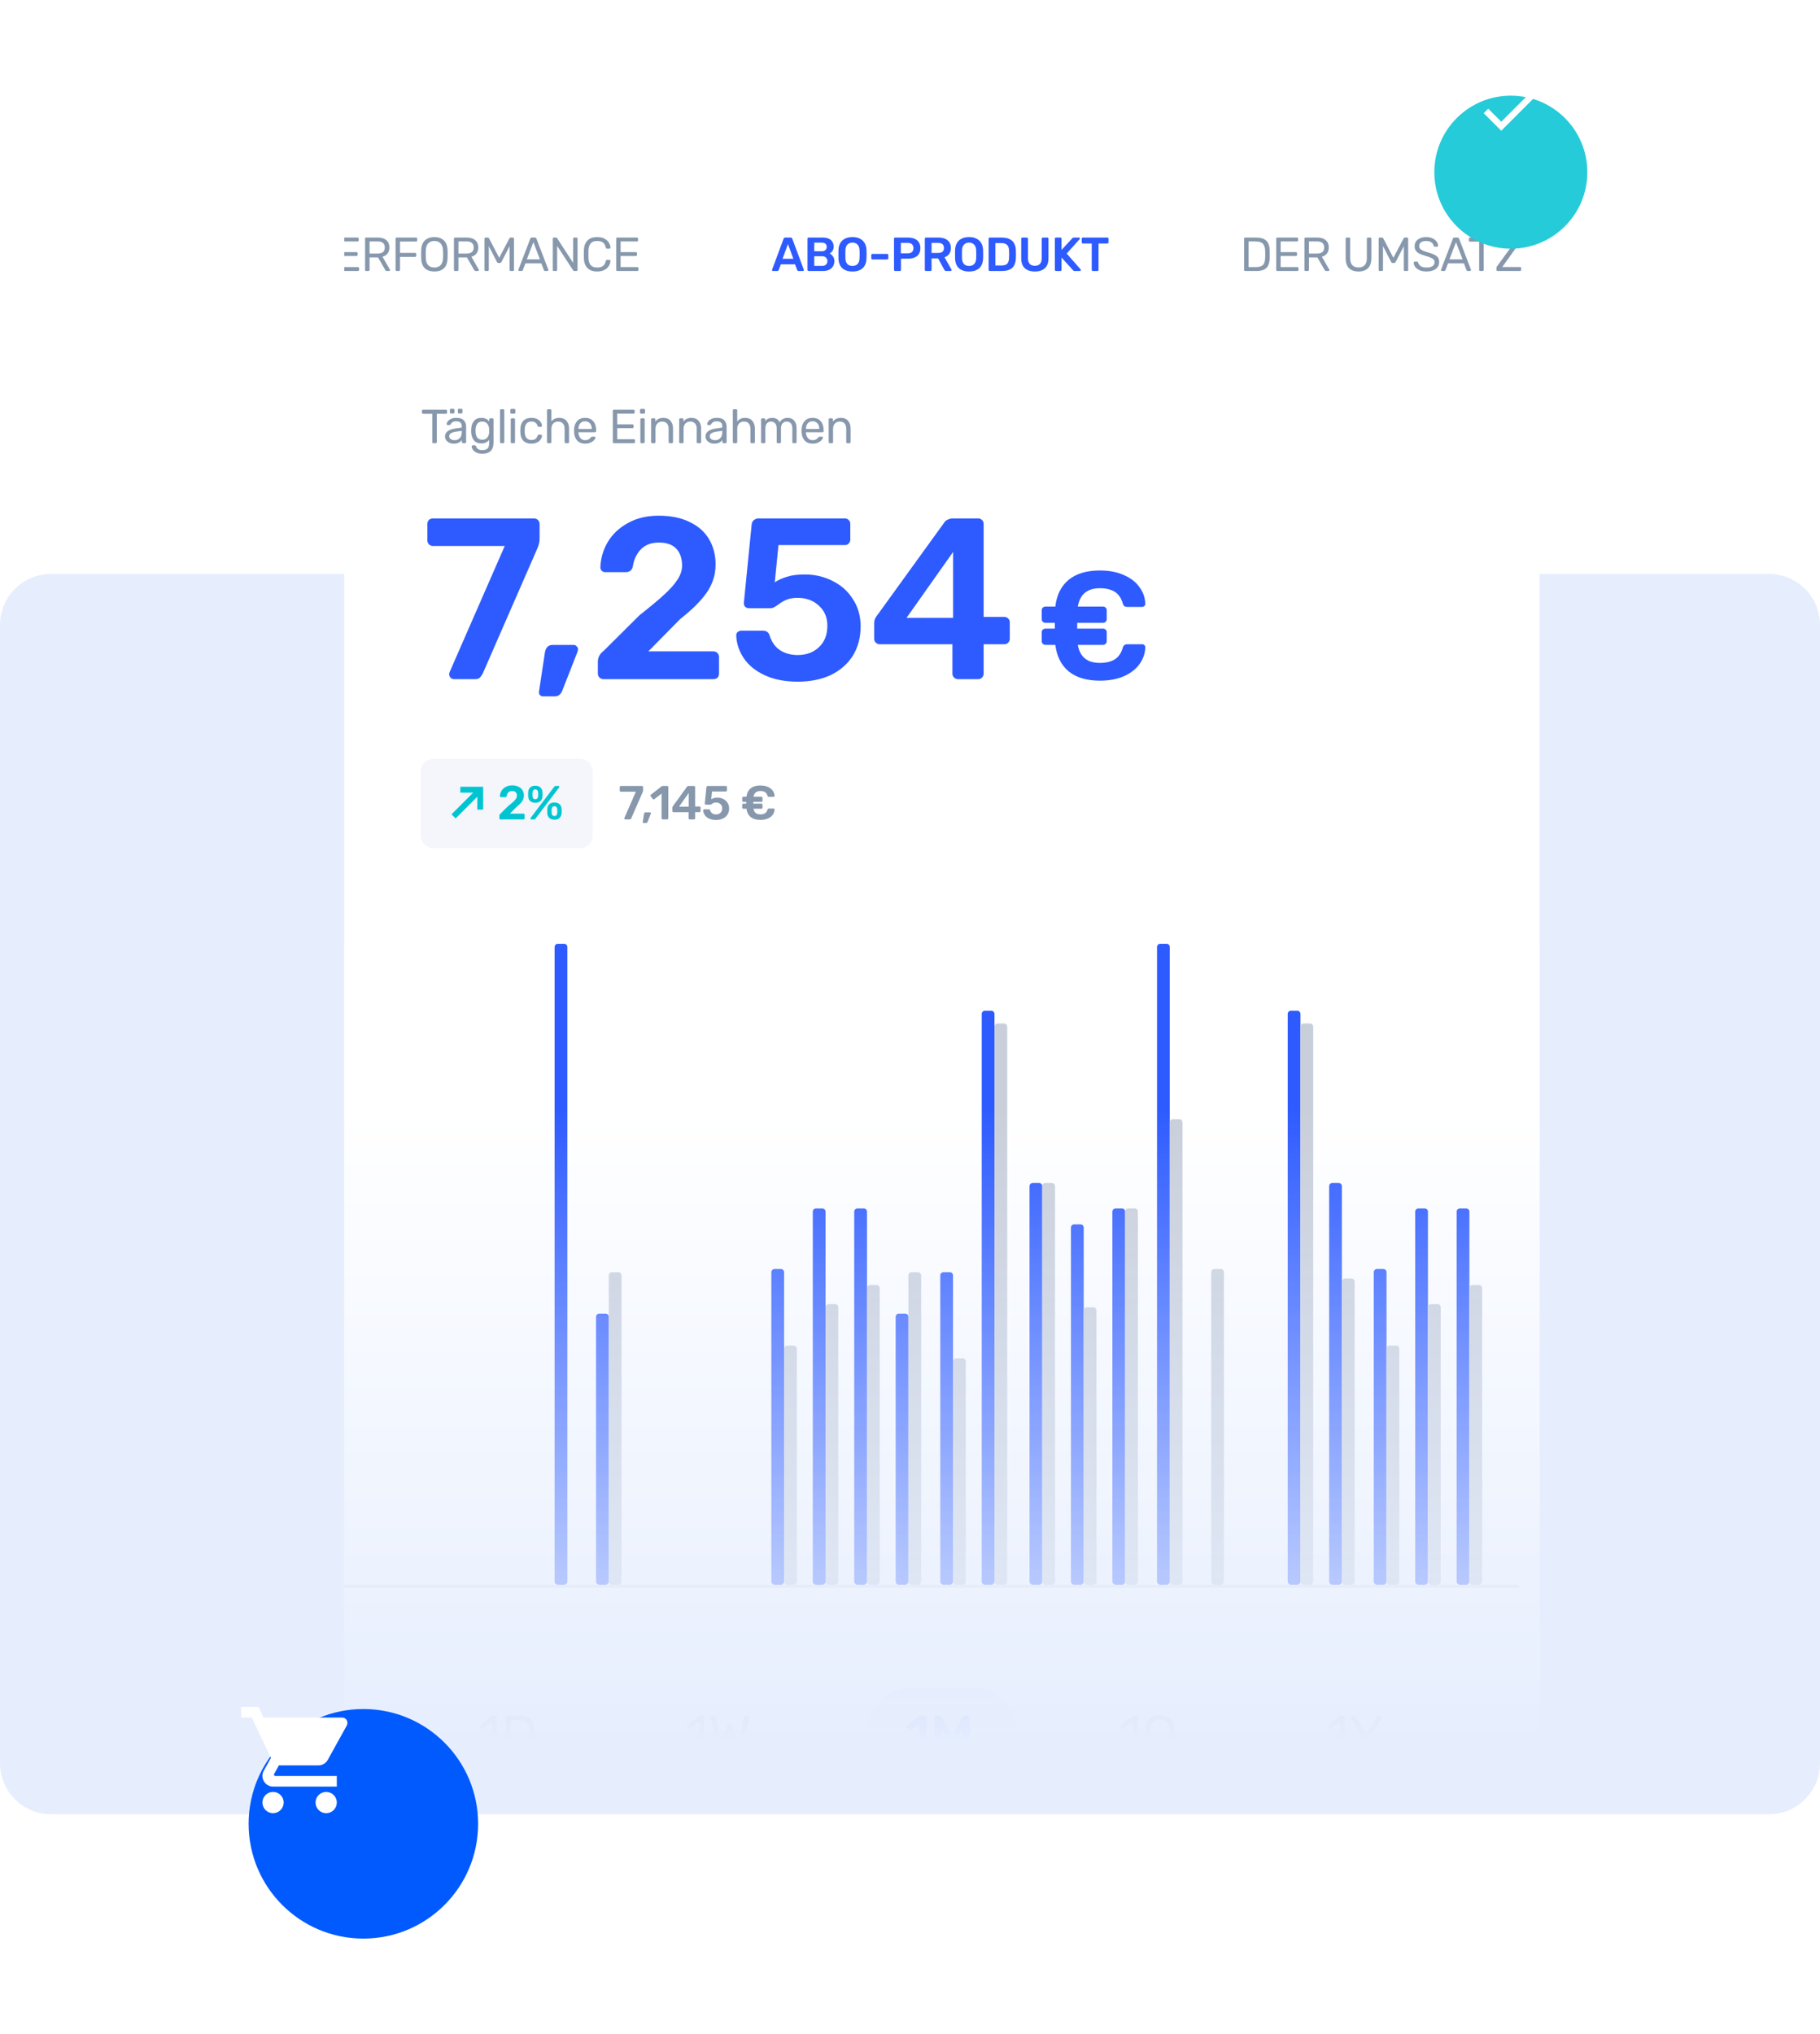 <svg width="571" height="638" viewBox="0 0 571 638" fill="none" xmlns="http://www.w3.org/2000/svg">
<path d="M0 196C0 187.163 7.163 180 16 180H555C563.837 180 571 187.163 571 196V553C571 561.837 563.837 569 555 569H16C7.163 569 0 561.837 0 553V196Z" fill="#E6EEFE"/>
<mask id="mask0" mask-type="alpha" maskUnits="userSpaceOnUse" x="42" y="9" width="487" height="560">
<path d="M42 9H529V569H42V9Z" fill="url(#paint0_linear)"/>
</mask>
<g mask="url(#mask0)">
<g filter="url(#filter0_d)">
<g clip-path="url(#clip0)">
<rect x="98" y="37" width="375" height="532" rx="8" fill="white"/>
<path d="M98 280H473V482H98V280Z" fill="white"/>
<path fill-rule="evenodd" clip-rule="evenodd" d="M284.105 575.447C283.858 574.953 284.059 574.352 284.553 574.105L296.553 568.105C297.047 567.858 297.647 568.059 297.894 568.553C298.141 569.047 297.941 569.647 297.447 569.894L285.447 575.894C284.953 576.141 284.352 575.941 284.105 575.447Z" fill="#D0CFD0"/>
<path fill-rule="evenodd" clip-rule="evenodd" d="M285.894 575.447C285.647 575.941 285.047 576.141 284.553 575.894L272.553 569.894C272.059 569.647 271.858 569.047 272.105 568.553C272.352 568.059 272.953 567.858 273.447 568.105L285.447 574.105C285.941 574.352 286.141 574.953 285.894 575.447Z" fill="#D0CFD0"/>
<path fill-rule="evenodd" clip-rule="evenodd" d="M394 302C394 301.448 394.448 301 395 301H397C397.552 301 398 301.448 398 302V480C398 480.552 397.552 481 397 481H395C394.448 481 394 480.552 394 480V302Z" fill="#2E5BFF"/>
<path fill-rule="evenodd" clip-rule="evenodd" d="M298 302C298 301.448 298.448 301 299 301H301C301.552 301 302 301.448 302 302V480C302 480.552 301.552 481 301 481H299C298.448 481 298 480.552 298 480V302Z" fill="#2E5BFF"/>
<path d="M398 306C398 305.448 398.448 305 399 305H401C401.552 305 402 305.448 402 306V480C402 480.552 401.552 481 401 481H399C398.448 481 398 480.552 398 480V306Z" fill="#C9CFDA"/>
<path d="M302 306C302 305.448 302.448 305 303 305H305C305.552 305 306 305.448 306 306V480C306 480.552 305.552 481 305 481H303C302.448 481 302 480.552 302 480V306Z" fill="#C9CFDA"/>
<path d="M285 384C285 383.448 285.448 383 286 383H288C288.552 383 289 383.448 289 384V480C289 480.552 288.552 481 288 481H286C285.448 481 285 480.552 285 480V384Z" fill="#2E5BFF"/>
<path d="M289 411C289 410.448 289.448 410 290 410H292C292.552 410 293 410.448 293 411V480C293 480.552 292.552 481 292 481H290C289.448 481 289 480.552 289 480V411Z" fill="#C9CFDA"/>
<path d="M177 397C177 396.448 177.448 396 178 396H180C180.552 396 181 396.448 181 397V480C181 480.552 180.552 481 180 481H178C177.448 481 177 480.552 177 480V397Z" fill="#2E5BFF"/>
<path d="M271 397C271 396.448 271.448 396 272 396H274C274.552 396 275 396.448 275 397V480C275 480.552 274.552 481 274 481H272C271.448 481 271 480.552 271 480V397Z" fill="#2E5BFF"/>
<path d="M181 384C181 383.448 181.448 383 182 383H184C184.552 383 185 383.448 185 384V480C185 480.552 184.552 481 184 481H182C181.448 481 181 480.552 181 480V384Z" fill="#C9CFDA"/>
<path d="M370 383C370 382.448 370.448 382 371 382H373C373.552 382 374 382.448 374 383V480C374 480.552 373.552 481 373 481H371C370.448 481 370 480.552 370 480V383Z" fill="#C9CFDA"/>
<path d="M275 384C275 383.448 275.448 383 276 383H278C278.552 383 279 383.448 279 384V480C279 480.552 278.552 481 278 481H276C275.448 481 275 480.552 275 480V384Z" fill="#C9CFDA"/>
<path d="M164 281C164 280.448 164.448 280 165 280H167C167.552 280 168 280.448 168 281V480C168 480.552 167.552 481 167 481H165C164.448 481 164 480.552 164 480V281Z" fill="#2E5BFF"/>
<path d="M353 281C353 280.448 353.448 280 354 280H356C356.552 280 357 280.448 357 281V480C357 480.552 356.552 481 356 481H354C353.448 481 353 480.552 353 480V281Z" fill="#2E5BFF"/>
<path d="M258 364C258 363.448 258.448 363 259 363H261C261.552 363 262 363.448 262 364V480C262 480.552 261.552 481 261 481H259C258.448 481 258 480.552 258 480V364Z" fill="#2E5BFF"/>
<path d="M447 364C447 363.448 447.448 363 448 363H450C450.552 363 451 363.448 451 364V480C451 480.552 450.552 481 450 481H448C447.448 481 447 480.552 447 480V364Z" fill="#2E5BFF"/>
<path d="M357 336C357 335.448 357.448 335 358 335H360C360.552 335 361 335.448 361 336V480C361 480.552 360.552 481 360 481H358C357.448 481 357 480.552 357 480V336Z" fill="#C9CFDA"/>
<path d="M262 388C262 387.448 262.448 387 263 387H265C265.552 387 266 387.448 266 388V480C266 480.552 265.552 481 265 481H263C262.448 481 262 480.552 262 480V388Z" fill="#C9CFDA"/>
<path d="M451 388C451 387.448 451.448 387 452 387H454C454.552 387 455 387.448 455 388V480C455 480.552 454.552 481 454 481H452C451.448 481 451 480.552 451 480V388Z" fill="#C9CFDA"/>
<path d="M339 364C339 363.448 339.448 363 340 363H342C342.552 363 343 363.448 343 364V480C343 480.552 342.552 481 342 481H340C339.448 481 339 480.552 339 480V364Z" fill="#2E5BFF"/>
<path d="M245 364C245 363.448 245.448 363 246 363H248C248.552 363 249 363.448 249 364V480C249 480.552 248.552 481 248 481H246C245.448 481 245 480.552 245 480V364Z" fill="#2E5BFF"/>
<path d="M434 364C434 363.448 434.448 363 435 363H437C437.552 363 438 363.448 438 364V480C438 480.552 437.552 481 437 481H435C434.448 481 434 480.552 434 480V364Z" fill="#2E5BFF"/>
<path fill-rule="evenodd" clip-rule="evenodd" d="M343 364C343 363.448 343.448 363 344 363H346C346.552 363 347 363.448 347 364V480C347 480.552 346.552 481 346 481H344C343.448 481 343 480.552 343 480V364Z" fill="#C9CFDA"/>
<path fill-rule="evenodd" clip-rule="evenodd" d="M249 394C249 393.448 249.448 393 250 393H252C252.552 393 253 393.448 253 394V480C253 480.552 252.552 481 252 481H250C249.448 481 249 480.552 249 480V394Z" fill="#C9CFDA"/>
<path fill-rule="evenodd" clip-rule="evenodd" d="M438 394C438 393.448 438.448 393 439 393H441C441.552 393 442 393.448 442 394V480C442 480.552 441.552 481 441 481H439C438.448 481 438 480.552 438 480V394Z" fill="#C9CFDA"/>
<path d="M326 369C326 368.448 326.448 368 327 368H329C329.552 368 330 368.448 330 369V480C330 480.552 329.552 481 329 481H327C326.448 481 326 480.552 326 480V369Z" fill="#2E5BFF"/>
<path d="M232 383C232 382.448 232.448 382 233 382H235C235.552 382 236 382.448 236 383V480C236 480.552 235.552 481 235 481H233C232.448 481 232 480.552 232 480V383Z" fill="#2E5BFF"/>
<path d="M421 383C421 382.448 421.448 382 422 382H424C424.552 382 425 382.448 425 383V480C425 480.552 424.552 481 424 481H422C421.448 481 421 480.552 421 480V383Z" fill="#2E5BFF"/>
<path fill-rule="evenodd" clip-rule="evenodd" d="M330 395C330 394.448 330.448 394 331 394H333C333.552 394 334 394.448 334 395V480C334 480.552 333.552 481 333 481H331C330.448 481 330 480.552 330 480V395Z" fill="#C9CFDA"/>
<path fill-rule="evenodd" clip-rule="evenodd" d="M236 407C236 406.448 236.448 406 237 406H239C239.552 406 240 406.448 240 407V480C240 480.552 239.552 481 239 481H237C236.448 481 236 480.552 236 480V407Z" fill="#C9CFDA"/>
<path fill-rule="evenodd" clip-rule="evenodd" d="M425 407C425 406.448 425.448 406 426 406H428C428.552 406 429 406.448 429 407V480C429 480.552 428.552 481 428 481H426C425.448 481 425 480.552 425 480V407Z" fill="#C9CFDA"/>
<path fill-rule="evenodd" clip-rule="evenodd" d="M313 356C313 355.448 313.448 355 314 355H316C316.552 355 317 355.448 317 356V480C317 480.552 316.552 481 316 481H314C313.448 481 313 480.552 313 480V356Z" fill="#2E5BFF"/>
<path fill-rule="evenodd" clip-rule="evenodd" d="M407 356C407 355.448 407.448 355 408 355H410C410.552 355 411 355.448 411 356V480C411 480.552 410.552 481 410 481H408C407.448 481 407 480.552 407 480V356Z" fill="#2E5BFF"/>
<path fill-rule="evenodd" clip-rule="evenodd" d="M317 356C317 355.448 317.448 355 318 355H320C320.552 355 321 355.448 321 356V480C321 480.552 320.552 481 320 481H318C317.448 481 317 480.552 317 480V356Z" fill="#C9CFDA"/>
<path fill-rule="evenodd" clip-rule="evenodd" d="M411 386C411 385.448 411.448 385 412 385H414C414.552 385 415 385.448 415 386V480C415 480.552 414.552 481 414 481H412C411.448 481 411 480.552 411 480V386Z" fill="#C9CFDA"/>
<path fill-rule="evenodd" clip-rule="evenodd" d="M90.668 481H466.5V482H90.668V481Z" fill="#E7E7E7"/>
<path d="M144.693 534C144.579 534 144.489 533.966 144.421 533.898C144.353 533.818 144.319 533.722 144.319 533.609V524.021L141.463 526.214C141.383 526.282 141.298 526.316 141.208 526.316C141.106 526.316 141.009 526.259 140.919 526.146L140.511 525.619C140.454 525.539 140.426 525.46 140.426 525.381C140.426 525.256 140.482 525.154 140.596 525.075L144.285 522.219C144.409 522.139 144.557 522.1 144.727 522.1H145.526C145.639 522.1 145.73 522.139 145.798 522.219C145.877 522.287 145.917 522.377 145.917 522.491V533.609C145.917 533.722 145.877 533.818 145.798 533.898C145.73 533.966 145.639 534 145.526 534H144.693Z" fill="#8798AD"/>
<path d="M149.023 534C148.909 534 148.819 533.966 148.751 533.898C148.683 533.818 148.649 533.722 148.649 533.609V522.508C148.649 522.383 148.683 522.287 148.751 522.219C148.819 522.139 148.909 522.1 149.023 522.1H152.865C154.576 522.1 155.811 522.485 156.571 523.256C157.33 524.015 157.721 525.165 157.744 526.707C157.755 527.035 157.761 527.477 157.761 528.033C157.761 528.588 157.755 529.036 157.744 529.376C157.721 530.452 157.545 531.331 157.217 532.011C156.899 532.679 156.395 533.178 155.704 533.507C155.012 533.835 154.094 534 152.95 534H149.023ZM152.865 532.589C153.658 532.589 154.287 532.481 154.752 532.266C155.228 532.039 155.568 531.693 155.772 531.229C155.987 530.753 156.106 530.112 156.129 529.308C156.151 528.628 156.163 528.203 156.163 528.033C156.163 527.851 156.151 527.432 156.129 526.775C156.106 525.641 155.834 524.814 155.313 524.293C154.803 523.76 153.958 523.494 152.78 523.494H150.247V532.589H152.865Z" fill="#8798AD"/>
<path d="M209.693 534C209.579 534 209.489 533.966 209.421 533.898C209.353 533.818 209.319 533.722 209.319 533.609V524.021L206.463 526.214C206.383 526.282 206.298 526.316 206.208 526.316C206.106 526.316 206.009 526.259 205.919 526.146L205.511 525.619C205.454 525.539 205.426 525.46 205.426 525.381C205.426 525.256 205.482 525.154 205.596 525.075L209.285 522.219C209.409 522.139 209.557 522.1 209.727 522.1H210.526C210.639 522.1 210.73 522.139 210.798 522.219C210.877 522.287 210.917 522.377 210.917 522.491V533.609C210.917 533.722 210.877 533.818 210.798 533.898C210.73 533.966 210.639 534 210.526 534H209.693Z" fill="#8798AD"/>
<path d="M215.655 534C215.371 534 215.196 533.852 215.128 533.558L212.935 522.627L212.901 522.44C212.901 522.349 212.935 522.27 213.003 522.202C213.071 522.134 213.15 522.1 213.241 522.1H214.074C214.312 522.1 214.448 522.196 214.482 522.389L216.233 531.263L218.12 525.143C218.188 524.871 218.363 524.735 218.647 524.735H219.242C219.514 524.735 219.695 524.871 219.786 525.143L221.656 531.263L223.407 522.389C223.441 522.196 223.582 522.1 223.832 522.1H224.648C224.738 522.1 224.818 522.134 224.886 522.202C224.954 522.27 224.988 522.349 224.988 522.44C224.988 522.508 224.982 522.57 224.971 522.627L222.761 533.558C222.704 533.852 222.528 534 222.234 534H221.622C221.338 534 221.151 533.858 221.061 533.575L218.953 527.03L216.828 533.575C216.748 533.858 216.567 534 216.284 534H215.655Z" fill="#8798AD"/>
<path d="M262 528C262 519.716 268.716 513 277 513H294C302.284 513 309 519.716 309 528C309 536.284 302.284 543 294 543H277C268.716 543 262 536.284 262 528Z" fill="#2E5BFF" fill-opacity="0.1"/>
<path d="M278.709 534C278.596 534 278.499 533.96 278.42 533.881C278.341 533.801 278.301 533.705 278.301 533.592V524.82L275.734 526.792C275.666 526.848 275.581 526.877 275.479 526.877C275.343 526.877 275.235 526.82 275.156 526.707L274.425 525.755C274.368 525.675 274.34 525.596 274.34 525.517C274.34 525.381 274.402 525.267 274.527 525.177L278.335 522.219C278.46 522.139 278.601 522.1 278.76 522.1H280.29C280.403 522.1 280.5 522.139 280.579 522.219C280.658 522.298 280.698 522.394 280.698 522.508V533.592C280.698 533.705 280.658 533.801 280.579 533.881C280.5 533.96 280.403 534 280.29 534H278.709Z" fill="#2E5BFF"/>
<path d="M283.55 534C283.437 534 283.34 533.96 283.261 533.881C283.182 533.801 283.142 533.705 283.142 533.592V522.525C283.142 522.4 283.176 522.298 283.244 522.219C283.323 522.139 283.425 522.1 283.55 522.1H284.927C285.142 522.1 285.312 522.207 285.437 522.423L288.718 528.509L291.999 522.423C292.124 522.207 292.294 522.1 292.509 522.1H293.869C293.994 522.1 294.096 522.139 294.175 522.219C294.254 522.298 294.294 522.4 294.294 522.525V533.592C294.294 533.716 294.254 533.818 294.175 533.898C294.096 533.966 293.994 534 293.869 534H292.407C292.294 534 292.197 533.96 292.118 533.881C292.039 533.801 291.999 533.705 291.999 533.592V526.282L289.636 530.77C289.511 531.019 289.324 531.144 289.075 531.144H288.361C288.123 531.144 287.93 531.019 287.783 530.77L285.42 526.282V533.592C285.42 533.705 285.38 533.801 285.301 533.881C285.233 533.96 285.137 534 285.012 534H283.55Z" fill="#2E5BFF"/>
<path d="M345.693 534C345.579 534 345.489 533.966 345.421 533.898C345.353 533.818 345.319 533.722 345.319 533.609V524.021L342.463 526.214C342.383 526.282 342.298 526.316 342.208 526.316C342.106 526.316 342.009 526.259 341.919 526.146L341.511 525.619C341.454 525.539 341.426 525.46 341.426 525.381C341.426 525.256 341.482 525.154 341.596 525.075L345.285 522.219C345.409 522.139 345.557 522.1 345.727 522.1H346.526C346.639 522.1 346.73 522.139 346.798 522.219C346.877 522.287 346.917 522.377 346.917 522.491V533.609C346.917 533.722 346.877 533.818 346.798 533.898C346.73 533.966 346.639 534 346.526 534H345.693Z" fill="#8798AD"/>
<path d="M357.316 535.105C357.191 535.105 357.083 535.065 356.993 534.986C356.902 534.918 356.817 534.827 356.738 534.714L356.041 533.745C355.44 534.028 354.726 534.17 353.899 534.17C352.425 534.17 351.286 533.784 350.482 533.014C349.677 532.232 349.252 531.059 349.207 529.495C349.195 529.155 349.19 528.673 349.19 528.05C349.19 527.426 349.195 526.95 349.207 526.622C349.252 525.08 349.688 523.913 350.516 523.12C351.354 522.326 352.482 521.93 353.899 521.93C355.315 521.93 356.437 522.326 357.265 523.12C358.092 523.913 358.528 525.08 358.574 526.622C358.596 527.279 358.608 527.755 358.608 528.05C358.608 528.333 358.596 528.815 358.574 529.495C358.528 531.059 358.115 532.22 357.333 532.98L358.472 534.578C358.506 534.646 358.523 534.708 358.523 534.765C358.523 534.855 358.489 534.935 358.421 535.003C358.353 535.071 358.273 535.105 358.183 535.105H357.316ZM353.899 532.759C354.805 532.759 355.531 532.487 356.075 531.943C356.619 531.387 356.908 530.543 356.942 529.41C356.964 528.73 356.976 528.276 356.976 528.05C356.976 527.8 356.964 527.347 356.942 526.69C356.908 525.556 356.619 524.712 356.075 524.157C355.531 523.601 354.805 523.324 353.899 523.324C352.992 523.324 352.261 523.601 351.706 524.157C351.162 524.712 350.873 525.556 350.839 526.69C350.827 527.018 350.822 527.472 350.822 528.05C350.822 528.616 350.827 529.07 350.839 529.41C350.873 530.543 351.162 531.387 351.706 531.943C352.25 532.487 352.981 532.759 353.899 532.759Z" fill="#8798AD"/>
<path d="M410.693 534C410.579 534 410.489 533.966 410.421 533.898C410.353 533.818 410.319 533.722 410.319 533.609V524.021L407.463 526.214C407.383 526.282 407.298 526.316 407.208 526.316C407.106 526.316 407.009 526.259 406.919 526.146L406.511 525.619C406.454 525.539 406.426 525.46 406.426 525.381C406.426 525.256 406.482 525.154 406.596 525.075L410.285 522.219C410.409 522.139 410.557 522.1 410.727 522.1H411.526C411.639 522.1 411.73 522.139 411.798 522.219C411.877 522.287 411.917 522.377 411.917 522.491V533.609C411.917 533.722 411.877 533.818 411.798 533.898C411.73 533.966 411.639 534 411.526 534H410.693Z" fill="#8798AD"/>
<path d="M418.219 534C418.105 534 418.009 533.966 417.93 533.898C417.862 533.818 417.828 533.722 417.828 533.609V529.58L413.731 522.661C413.697 522.593 413.68 522.519 413.68 522.44C413.68 522.349 413.714 522.27 413.782 522.202C413.85 522.134 413.929 522.1 414.02 522.1H414.836C415.04 522.1 415.187 522.196 415.278 522.389L418.644 527.948L421.993 522.389C422.106 522.196 422.253 522.1 422.435 522.1H423.251C423.341 522.1 423.421 522.134 423.489 522.202C423.568 522.27 423.608 522.349 423.608 522.44C423.608 522.496 423.585 522.57 423.54 522.661L419.443 529.58V533.609C419.443 533.722 419.403 533.818 419.324 533.898C419.256 533.966 419.159 534 419.035 534H418.219Z" fill="#8798AD"/>
<path d="M86.65 69C86.55 69 86.47 68.97 86.41 68.91C86.35 68.84 86.32 68.755 86.32 68.655V58.86C86.32 58.75 86.35 58.665 86.41 58.605C86.47 58.535 86.55 58.5 86.65 58.5H90.445C91.575 58.5 92.46 58.775 93.1 59.325C93.75 59.865 94.075 60.655 94.075 61.695C94.075 62.735 93.75 63.525 93.1 64.065C92.46 64.605 91.575 64.875 90.445 64.875H87.745V68.655C87.745 68.755 87.71 68.84 87.64 68.91C87.58 68.97 87.5 69 87.4 69H86.65ZM90.37 63.66C91.88 63.66 92.635 63.005 92.635 61.695C92.635 61.055 92.445 60.565 92.065 60.225C91.695 59.885 91.13 59.715 90.37 59.715H87.745V63.66H90.37Z" fill="#8798AD"/>
<path d="M96.02 69C95.92 69 95.84 68.97 95.78 68.91C95.72 68.84 95.69 68.755 95.69 68.655V58.86C95.69 58.75 95.72 58.665 95.78 58.605C95.84 58.535 95.92 58.5 96.02 58.5H102.185C102.295 58.5 102.38 58.535 102.44 58.605C102.51 58.665 102.545 58.75 102.545 58.86V59.4C102.545 59.5 102.51 59.58 102.44 59.64C102.38 59.7 102.295 59.73 102.185 59.73H97.07V63.075H101.855C101.965 63.075 102.05 63.11 102.11 63.18C102.18 63.24 102.215 63.325 102.215 63.435V63.945C102.215 64.045 102.18 64.13 102.11 64.2C102.05 64.26 101.965 64.29 101.855 64.29H97.07V67.755H102.305C102.415 67.755 102.5 67.79 102.56 67.86C102.63 67.92 102.665 68.005 102.665 68.115V68.655C102.665 68.755 102.63 68.84 102.56 68.91C102.49 68.97 102.405 69 102.305 69H96.02Z" fill="#8798AD"/>
<path d="M104.862 69C104.762 69 104.682 68.97 104.622 68.91C104.562 68.84 104.532 68.755 104.532 68.655V58.86C104.532 58.75 104.562 58.665 104.622 58.605C104.682 58.535 104.762 58.5 104.862 58.5H108.522C109.662 58.5 110.552 58.77 111.192 59.31C111.842 59.84 112.167 60.615 112.167 61.635C112.167 62.395 111.977 63.02 111.597 63.51C111.217 64 110.687 64.34 110.007 64.53L112.317 68.535C112.347 68.595 112.362 68.65 112.362 68.7C112.362 68.78 112.332 68.85 112.272 68.91C112.212 68.97 112.142 69 112.062 69H111.402C111.252 69 111.132 68.965 111.042 68.895C110.962 68.825 110.887 68.725 110.817 68.595L108.612 64.755H105.942V68.655C105.942 68.755 105.907 68.84 105.837 68.91C105.767 68.97 105.682 69 105.582 69H104.862ZM108.462 63.525C109.972 63.525 110.727 62.89 110.727 61.62C110.727 60.35 109.972 59.715 108.462 59.715H105.942V63.525H108.462Z" fill="#8798AD"/>
<path d="M114.436 69C114.336 69 114.256 68.97 114.196 68.91C114.136 68.84 114.106 68.755 114.106 68.655V58.86C114.106 58.75 114.136 58.665 114.196 58.605C114.256 58.535 114.336 58.5 114.436 58.5H120.526C120.636 58.5 120.721 58.535 120.781 58.605C120.851 58.665 120.886 58.75 120.886 58.86V59.415C120.886 59.515 120.851 59.6 120.781 59.67C120.721 59.73 120.636 59.76 120.526 59.76H115.501V63.315H120.226C120.336 63.315 120.421 63.35 120.481 63.42C120.551 63.48 120.586 63.56 120.586 63.66V64.23C120.586 64.33 120.551 64.415 120.481 64.485C120.411 64.545 120.326 64.575 120.226 64.575H115.501V68.655C115.501 68.755 115.466 68.84 115.396 68.91C115.326 68.97 115.241 69 115.141 69H114.436Z" fill="#8798AD"/>
<path d="M126.288 69.15C124.988 69.15 123.983 68.81 123.273 68.13C122.563 67.44 122.188 66.405 122.148 65.025C122.138 64.725 122.133 64.3 122.133 63.75C122.133 63.2 122.138 62.78 122.148 62.49C122.188 61.13 122.573 60.1 123.303 59.4C124.043 58.7 125.038 58.35 126.288 58.35C127.538 58.35 128.528 58.7 129.258 59.4C129.988 60.1 130.373 61.13 130.413 62.49C130.433 63.07 130.443 63.49 130.443 63.75C130.443 64 130.433 64.425 130.413 65.025C130.373 66.405 129.998 67.44 129.288 68.13C128.588 68.81 127.588 69.15 126.288 69.15ZM126.288 67.905C127.088 67.905 127.728 67.665 128.208 67.185C128.688 66.695 128.948 65.95 128.988 64.95C129.008 64.35 129.018 63.95 129.018 63.75C129.018 63.53 129.008 63.13 128.988 62.55C128.948 61.55 128.688 60.805 128.208 60.315C127.728 59.825 127.088 59.58 126.288 59.58C125.488 59.58 124.843 59.825 124.353 60.315C123.873 60.805 123.618 61.55 123.588 62.55C123.578 62.84 123.573 63.24 123.573 63.75C123.573 64.25 123.578 64.65 123.588 64.95C123.618 65.95 123.873 66.695 124.353 67.185C124.833 67.665 125.478 67.905 126.288 67.905Z" fill="#8798AD"/>
<path d="M132.75 69C132.65 69 132.57 68.97 132.51 68.91C132.45 68.84 132.42 68.755 132.42 68.655V58.86C132.42 58.75 132.45 58.665 132.51 58.605C132.57 58.535 132.65 58.5 132.75 58.5H136.41C137.55 58.5 138.44 58.77 139.08 59.31C139.73 59.84 140.055 60.615 140.055 61.635C140.055 62.395 139.865 63.02 139.485 63.51C139.105 64 138.575 64.34 137.895 64.53L140.205 68.535C140.235 68.595 140.25 68.65 140.25 68.7C140.25 68.78 140.22 68.85 140.16 68.91C140.1 68.97 140.03 69 139.95 69H139.29C139.14 69 139.02 68.965 138.93 68.895C138.85 68.825 138.775 68.725 138.705 68.595L136.5 64.755H133.83V68.655C133.83 68.755 133.795 68.84 133.725 68.91C133.655 68.97 133.57 69 133.47 69H132.75ZM136.35 63.525C137.86 63.525 138.615 62.89 138.615 61.62C138.615 60.35 137.86 59.715 136.35 59.715H133.83V63.525H136.35Z" fill="#8798AD"/>
<path d="M142.34 69C142.24 69 142.155 68.97 142.085 68.91C142.025 68.84 141.995 68.755 141.995 68.655V58.86C141.995 58.75 142.025 58.665 142.085 58.605C142.145 58.535 142.23 58.5 142.34 58.5H143.045C143.225 58.5 143.35 58.575 143.42 58.725L146.615 64.86L149.84 58.725C149.92 58.575 150.04 58.5 150.2 58.5H150.905C151.015 58.5 151.1 58.535 151.16 58.605C151.22 58.665 151.25 58.75 151.25 58.86V68.655C151.25 68.755 151.215 68.84 151.145 68.91C151.085 68.97 151.005 69 150.905 69H150.215C150.115 69 150.035 68.97 149.975 68.91C149.915 68.84 149.885 68.755 149.885 68.655V61.2L147.32 66.165C147.22 66.375 147.06 66.48 146.84 66.48H146.39C146.18 66.48 146.02 66.375 145.91 66.165L143.36 61.2V68.655C143.36 68.755 143.325 68.84 143.255 68.91C143.195 68.97 143.115 69 143.015 69H142.34Z" fill="#8798AD"/>
<path d="M152.929 69C152.849 69 152.779 68.97 152.719 68.91C152.659 68.85 152.629 68.78 152.629 68.7L152.659 68.535L156.379 58.83C156.459 58.61 156.619 58.5 156.859 58.5H157.819C158.059 58.5 158.219 58.61 158.299 58.83L162.019 68.535L162.049 68.7C162.049 68.78 162.014 68.85 161.944 68.91C161.884 68.97 161.814 69 161.734 69H161.029C160.929 69 160.844 68.975 160.774 68.925C160.714 68.865 160.674 68.805 160.654 68.745L159.814 66.585H154.849L154.024 68.745C153.944 68.915 153.819 69 153.649 69H152.929ZM155.284 65.34H159.394L157.339 59.955L155.284 65.34Z" fill="#8798AD"/>
<path d="M163.759 69C163.659 69 163.579 68.97 163.519 68.91C163.459 68.84 163.429 68.755 163.429 68.655V58.86C163.429 58.75 163.459 58.665 163.519 58.605C163.579 58.535 163.659 58.5 163.759 58.5H164.419C164.519 58.5 164.594 58.52 164.644 58.56C164.694 58.6 164.744 58.65 164.794 58.71L169.819 66.45V58.86C169.819 58.75 169.849 58.665 169.909 58.605C169.979 58.535 170.064 58.5 170.164 58.5H170.839C170.949 58.5 171.034 58.535 171.094 58.605C171.164 58.665 171.199 58.75 171.199 58.86V68.64C171.199 68.74 171.164 68.825 171.094 68.895C171.034 68.965 170.954 69 170.854 69H170.179C170.009 69 169.889 68.93 169.819 68.79L164.794 61.125V68.655C164.794 68.755 164.759 68.84 164.689 68.91C164.629 68.97 164.549 69 164.449 69H163.759Z" fill="#8798AD"/>
<path d="M177.339 69.15C176.009 69.15 174.994 68.79 174.294 68.07C173.604 67.34 173.234 66.345 173.184 65.085C173.174 64.815 173.169 64.375 173.169 63.765C173.169 63.145 173.174 62.695 173.184 62.415C173.234 61.155 173.604 60.165 174.294 59.445C174.994 58.715 176.009 58.35 177.339 58.35C178.229 58.35 178.984 58.51 179.604 58.83C180.224 59.14 180.689 59.55 180.999 60.06C181.319 60.57 181.494 61.115 181.524 61.695C181.524 61.785 181.489 61.86 181.419 61.92C181.359 61.97 181.284 61.995 181.194 61.995H180.444C180.344 61.995 180.264 61.97 180.204 61.92C180.144 61.87 180.099 61.785 180.069 61.665C179.899 60.895 179.589 60.355 179.139 60.045C178.699 59.735 178.099 59.58 177.339 59.58C175.599 59.58 174.694 60.55 174.624 62.49C174.614 62.76 174.609 63.175 174.609 63.735C174.609 64.295 174.614 64.72 174.624 65.01C174.694 66.94 175.599 67.905 177.339 67.905C178.089 67.905 178.689 67.75 179.139 67.44C179.589 67.13 179.899 66.595 180.069 65.835C180.099 65.715 180.144 65.63 180.204 65.58C180.264 65.53 180.344 65.505 180.444 65.505H181.194C181.284 65.505 181.359 65.535 181.419 65.595C181.489 65.645 181.524 65.715 181.524 65.805C181.494 66.385 181.319 66.93 180.999 67.44C180.689 67.95 180.224 68.365 179.604 68.685C178.984 68.995 178.229 69.15 177.339 69.15Z" fill="#8798AD"/>
<path d="M183.655 69C183.555 69 183.475 68.97 183.415 68.91C183.355 68.84 183.325 68.755 183.325 68.655V58.86C183.325 58.75 183.355 58.665 183.415 58.605C183.475 58.535 183.555 58.5 183.655 58.5H189.82C189.93 58.5 190.015 58.535 190.075 58.605C190.145 58.665 190.18 58.75 190.18 58.86V59.4C190.18 59.5 190.145 59.58 190.075 59.64C190.015 59.7 189.93 59.73 189.82 59.73H184.705V63.075H189.49C189.6 63.075 189.685 63.11 189.745 63.18C189.815 63.24 189.85 63.325 189.85 63.435V63.945C189.85 64.045 189.815 64.13 189.745 64.2C189.685 64.26 189.6 64.29 189.49 64.29H184.705V67.755H189.94C190.05 67.755 190.135 67.79 190.195 67.86C190.265 67.92 190.3 68.005 190.3 68.115V68.655C190.3 68.755 190.265 68.84 190.195 68.91C190.125 68.97 190.04 69 189.94 69H183.655Z" fill="#8798AD"/>
<path d="M232.526 69C232.436 69 232.361 68.97 232.301 68.91C232.241 68.85 232.211 68.775 232.211 68.685L232.241 68.55L235.841 58.875C235.941 58.625 236.121 58.5 236.381 58.5H238.031C238.291 58.5 238.471 58.625 238.571 58.875L242.171 68.55L242.201 68.685C242.201 68.775 242.166 68.85 242.096 68.91C242.036 68.97 241.966 69 241.886 69H240.551C240.341 69 240.196 68.905 240.116 68.715L239.426 66.9H234.986L234.296 68.715C234.216 68.905 234.071 69 233.861 69H232.526ZM235.511 65.16H238.901L237.206 60.54L235.511 65.16Z" fill="#2E5BFF"/>
<path d="M243.706 69C243.606 69 243.521 68.965 243.451 68.895C243.381 68.825 243.346 68.74 243.346 68.64V58.875C243.346 58.765 243.376 58.675 243.436 58.605C243.506 58.535 243.596 58.5 243.706 58.5H248.056C249.226 58.5 250.101 58.76 250.681 59.28C251.261 59.79 251.551 60.49 251.551 61.38C251.551 61.9 251.421 62.345 251.161 62.715C250.911 63.075 250.616 63.335 250.276 63.495C250.696 63.685 251.051 63.995 251.341 64.425C251.631 64.855 251.776 65.345 251.776 65.895C251.776 66.825 251.461 67.575 250.831 68.145C250.201 68.715 249.321 69 248.191 69H243.706ZM247.786 62.805C248.296 62.805 248.686 62.68 248.956 62.43C249.236 62.18 249.376 61.845 249.376 61.425C249.376 61.005 249.241 60.68 248.971 60.45C248.701 60.22 248.306 60.105 247.786 60.105H245.461V62.805H247.786ZM247.936 67.395C248.456 67.395 248.861 67.255 249.151 66.975C249.441 66.685 249.586 66.32 249.586 65.88C249.586 65.44 249.436 65.08 249.136 64.8C248.846 64.51 248.446 64.365 247.936 64.365H245.461V67.395H247.936Z" fill="#2E5BFF"/>
<path d="M257.454 69.15C256.084 69.15 255.019 68.805 254.259 68.115C253.499 67.425 253.099 66.4 253.059 65.04C253.049 64.75 253.044 64.325 253.044 63.765C253.044 63.195 253.049 62.765 253.059 62.475C253.099 61.145 253.509 60.125 254.289 59.415C255.069 58.705 256.124 58.35 257.454 58.35C258.774 58.35 259.824 58.705 260.604 59.415C261.394 60.125 261.809 61.145 261.849 62.475C261.869 63.055 261.879 63.485 261.879 63.765C261.879 64.035 261.869 64.46 261.849 65.04C261.809 66.4 261.404 67.425 260.634 68.115C259.874 68.805 258.814 69.15 257.454 69.15ZM257.454 67.41C258.124 67.41 258.654 67.21 259.044 66.81C259.434 66.41 259.644 65.795 259.674 64.965C259.694 64.365 259.704 63.96 259.704 63.75C259.704 63.52 259.694 63.115 259.674 62.535C259.644 61.715 259.429 61.105 259.029 60.705C258.629 60.295 258.104 60.09 257.454 60.09C256.794 60.09 256.264 60.295 255.864 60.705C255.464 61.105 255.254 61.715 255.234 62.535C255.224 62.825 255.219 63.23 255.219 63.75C255.219 64.26 255.224 64.665 255.234 64.965C255.254 65.785 255.459 66.4 255.849 66.81C256.249 67.21 256.784 67.41 257.454 67.41Z" fill="#2E5BFF"/>
<path d="M263.714 65.37C263.614 65.37 263.529 65.335 263.459 65.265C263.389 65.195 263.354 65.11 263.354 65.01V63.99C263.354 63.89 263.389 63.805 263.459 63.735C263.529 63.665 263.614 63.63 263.714 63.63H268.334C268.444 63.63 268.529 63.665 268.589 63.735C268.659 63.795 268.694 63.88 268.694 63.99V65.01C268.694 65.11 268.659 65.195 268.589 65.265C268.519 65.335 268.434 65.37 268.334 65.37H263.714Z" fill="#2E5BFF"/>
<path d="M270.847 69C270.747 69 270.662 68.965 270.592 68.895C270.522 68.825 270.487 68.74 270.487 68.64V58.875C270.487 58.765 270.517 58.675 270.577 58.605C270.647 58.535 270.737 58.5 270.847 58.5H274.867C276.077 58.5 277.027 58.785 277.717 59.355C278.407 59.925 278.752 60.755 278.752 61.845C278.752 62.925 278.407 63.745 277.717 64.305C277.027 64.855 276.077 65.13 274.867 65.13H272.662V68.64C272.662 68.75 272.627 68.84 272.557 68.91C272.487 68.97 272.397 69 272.287 69H270.847ZM274.792 63.45C275.372 63.45 275.812 63.315 276.112 63.045C276.422 62.765 276.577 62.36 276.577 61.83C276.577 61.31 276.427 60.905 276.127 60.615C275.837 60.325 275.392 60.18 274.792 60.18H272.632V63.45H274.792Z" fill="#2E5BFF"/>
<path d="M280.51 69C280.41 69 280.325 68.965 280.255 68.895C280.185 68.825 280.15 68.74 280.15 68.64V58.875C280.15 58.765 280.18 58.675 280.24 58.605C280.31 58.535 280.4 58.5 280.51 58.5H284.395C285.625 58.5 286.585 58.785 287.275 59.355C287.975 59.925 288.325 60.735 288.325 61.785C288.325 62.515 288.15 63.13 287.8 63.63C287.45 64.12 286.96 64.475 286.33 64.695L288.505 68.52C288.535 68.58 288.55 68.635 288.55 68.685C288.55 68.775 288.515 68.85 288.445 68.91C288.385 68.97 288.315 69 288.235 69H286.855C286.695 69 286.57 68.965 286.48 68.895C286.39 68.815 286.31 68.715 286.24 68.595L284.32 65.04H282.265V68.64C282.265 68.74 282.23 68.825 282.16 68.895C282.09 68.965 282 69 281.89 69H280.51ZM284.35 63.33C284.95 63.33 285.4 63.2 285.7 62.94C286 62.67 286.15 62.28 286.15 61.77C286.15 61.26 286 60.87 285.7 60.6C285.4 60.32 284.95 60.18 284.35 60.18H282.265V63.33H284.35Z" fill="#2E5BFF"/>
<path d="M294.038 69.15C292.668 69.15 291.603 68.805 290.843 68.115C290.083 67.425 289.683 66.4 289.643 65.04C289.633 64.75 289.628 64.325 289.628 63.765C289.628 63.195 289.633 62.765 289.643 62.475C289.683 61.145 290.093 60.125 290.873 59.415C291.653 58.705 292.708 58.35 294.038 58.35C295.358 58.35 296.408 58.705 297.188 59.415C297.978 60.125 298.393 61.145 298.433 62.475C298.453 63.055 298.463 63.485 298.463 63.765C298.463 64.035 298.453 64.46 298.433 65.04C298.393 66.4 297.988 67.425 297.218 68.115C296.458 68.805 295.398 69.15 294.038 69.15ZM294.038 67.41C294.708 67.41 295.238 67.21 295.628 66.81C296.018 66.41 296.228 65.795 296.258 64.965C296.278 64.365 296.288 63.96 296.288 63.75C296.288 63.52 296.278 63.115 296.258 62.535C296.228 61.715 296.013 61.105 295.613 60.705C295.213 60.295 294.688 60.09 294.038 60.09C293.378 60.09 292.848 60.295 292.448 60.705C292.048 61.105 291.838 61.715 291.818 62.535C291.808 62.825 291.803 63.23 291.803 63.75C291.803 64.26 291.808 64.665 291.818 64.965C291.838 65.785 292.043 66.4 292.433 66.81C292.833 67.21 293.368 67.41 294.038 67.41Z" fill="#2E5BFF"/>
<path d="M300.537 69C300.437 69 300.352 68.965 300.282 68.895C300.212 68.825 300.177 68.74 300.177 68.64V58.875C300.177 58.765 300.207 58.675 300.267 58.605C300.337 58.535 300.427 58.5 300.537 58.5H304.197C307.147 58.5 308.652 59.86 308.712 62.58C308.732 63.16 308.742 63.55 308.742 63.75C308.742 63.94 308.732 64.325 308.712 64.905C308.672 66.305 308.292 67.34 307.572 68.01C306.862 68.67 305.762 69 304.272 69H300.537ZM304.197 67.26C305.027 67.26 305.627 67.075 305.997 66.705C306.367 66.335 306.562 65.72 306.582 64.86C306.602 64.26 306.612 63.885 306.612 63.735C306.612 63.575 306.602 63.205 306.582 62.625C306.562 61.805 306.357 61.205 305.967 60.825C305.577 60.435 304.962 60.24 304.122 60.24H302.292V67.26H304.197Z" fill="#2E5BFF"/>
<path d="M314.684 69.15C313.324 69.15 312.269 68.805 311.519 68.115C310.769 67.425 310.394 66.38 310.394 64.98V58.875C310.394 58.765 310.424 58.675 310.484 58.605C310.554 58.535 310.644 58.5 310.754 58.5H312.134C312.244 58.5 312.334 58.535 312.404 58.605C312.474 58.675 312.509 58.765 312.509 58.875V64.98C312.509 65.77 312.694 66.365 313.064 66.765C313.444 67.165 313.979 67.365 314.669 67.365C315.359 67.365 315.889 67.165 316.259 66.765C316.639 66.365 316.829 65.77 316.829 64.98V58.875C316.829 58.765 316.864 58.675 316.934 58.605C317.004 58.535 317.094 58.5 317.204 58.5H318.584C318.694 58.5 318.779 58.535 318.839 58.605C318.909 58.675 318.944 58.765 318.944 58.875V64.98C318.944 66.38 318.569 67.425 317.819 68.115C317.079 68.805 316.034 69.15 314.684 69.15Z" fill="#2E5BFF"/>
<path d="M321.312 69C321.212 69 321.127 68.965 321.057 68.895C320.987 68.825 320.952 68.74 320.952 68.64V58.875C320.952 58.765 320.982 58.675 321.042 58.605C321.112 58.535 321.202 58.5 321.312 58.5H322.662C322.772 58.5 322.862 58.535 322.932 58.605C323.002 58.675 323.037 58.765 323.037 58.875V62.385L326.382 58.77C326.532 58.59 326.727 58.5 326.967 58.5H328.497C328.577 58.5 328.647 58.53 328.707 58.59C328.777 58.65 328.812 58.725 328.812 58.815C328.812 58.885 328.787 58.945 328.737 58.995L324.657 63.525L329.037 68.49C329.077 68.56 329.097 68.625 329.097 68.685C329.097 68.775 329.067 68.85 329.007 68.91C328.947 68.97 328.877 69 328.797 69H327.222C327.012 69 326.862 68.96 326.772 68.88C326.682 68.79 326.632 68.74 326.622 68.73L323.037 64.77V68.64C323.037 68.74 323.002 68.825 322.932 68.895C322.862 68.965 322.772 69 322.662 69H321.312Z" fill="#2E5BFF"/>
<path d="M332.875 69C332.775 69 332.69 68.965 332.62 68.895C332.55 68.825 332.515 68.74 332.515 68.64V60.375H329.74C329.64 60.375 329.555 60.34 329.485 60.27C329.415 60.2 329.38 60.11 329.38 60V58.875C329.38 58.765 329.41 58.675 329.47 58.605C329.54 58.535 329.63 58.5 329.74 58.5H337.405C337.515 58.5 337.605 58.535 337.675 58.605C337.745 58.675 337.78 58.765 337.78 58.875V60C337.78 60.11 337.745 60.2 337.675 60.27C337.605 60.34 337.515 60.375 337.405 60.375H334.645V68.64C334.645 68.74 334.61 68.825 334.54 68.895C334.48 68.965 334.395 69 334.285 69H332.875Z" fill="#2E5BFF"/>
<path d="M380.65 69C380.55 69 380.47 68.97 380.41 68.91C380.35 68.84 380.32 68.755 380.32 68.655V58.86C380.32 58.75 380.35 58.665 380.41 58.605C380.47 58.535 380.55 58.5 380.65 58.5H384.04C385.55 58.5 386.64 58.84 387.31 59.52C387.98 60.19 388.325 61.205 388.345 62.565C388.355 62.855 388.36 63.245 388.36 63.735C388.36 64.225 388.355 64.62 388.345 64.92C388.325 65.87 388.17 66.645 387.88 67.245C387.6 67.835 387.155 68.275 386.545 68.565C385.935 68.855 385.125 69 384.115 69H380.65ZM384.04 67.755C384.74 67.755 385.295 67.66 385.705 67.47C386.125 67.27 386.425 66.965 386.605 66.555C386.795 66.135 386.9 65.57 386.92 64.86C386.94 64.26 386.95 63.885 386.95 63.735C386.95 63.575 386.94 63.205 386.92 62.625C386.9 61.625 386.66 60.895 386.2 60.435C385.75 59.965 385.005 59.73 383.965 59.73H381.73V67.755H384.04Z" fill="#8798AD"/>
<path d="M390.737 69C390.637 69 390.557 68.97 390.497 68.91C390.437 68.84 390.407 68.755 390.407 68.655V58.86C390.407 58.75 390.437 58.665 390.497 58.605C390.557 58.535 390.637 58.5 390.737 58.5H396.902C397.012 58.5 397.097 58.535 397.157 58.605C397.227 58.665 397.262 58.75 397.262 58.86V59.4C397.262 59.5 397.227 59.58 397.157 59.64C397.097 59.7 397.012 59.73 396.902 59.73H391.787V63.075H396.572C396.682 63.075 396.767 63.11 396.827 63.18C396.897 63.24 396.932 63.325 396.932 63.435V63.945C396.932 64.045 396.897 64.13 396.827 64.2C396.767 64.26 396.682 64.29 396.572 64.29H391.787V67.755H397.022C397.132 67.755 397.217 67.79 397.277 67.86C397.347 67.92 397.382 68.005 397.382 68.115V68.655C397.382 68.755 397.347 68.84 397.277 68.91C397.207 68.97 397.122 69 397.022 69H390.737Z" fill="#8798AD"/>
<path d="M399.579 69C399.479 69 399.399 68.97 399.339 68.91C399.279 68.84 399.249 68.755 399.249 68.655V58.86C399.249 58.75 399.279 58.665 399.339 58.605C399.399 58.535 399.479 58.5 399.579 58.5H403.239C404.379 58.5 405.269 58.77 405.909 59.31C406.559 59.84 406.884 60.615 406.884 61.635C406.884 62.395 406.694 63.02 406.314 63.51C405.934 64 405.404 64.34 404.724 64.53L407.034 68.535C407.064 68.595 407.079 68.65 407.079 68.7C407.079 68.78 407.049 68.85 406.989 68.91C406.929 68.97 406.859 69 406.779 69H406.119C405.969 69 405.849 68.965 405.759 68.895C405.679 68.825 405.604 68.725 405.534 68.595L403.329 64.755H400.659V68.655C400.659 68.755 400.624 68.84 400.554 68.91C400.484 68.97 400.399 69 400.299 69H399.579ZM403.179 63.525C404.689 63.525 405.444 62.89 405.444 61.62C405.444 60.35 404.689 59.715 403.179 59.715H400.659V63.525H403.179Z" fill="#8798AD"/>
<path d="M416.22 69.15C414.93 69.15 413.935 68.805 413.235 68.115C412.535 67.415 412.185 66.36 412.185 64.95V58.86C412.185 58.75 412.215 58.665 412.275 58.605C412.335 58.535 412.415 58.5 412.515 58.5H413.235C413.345 58.5 413.43 58.535 413.49 58.605C413.56 58.665 413.595 58.75 413.595 58.86V64.98C413.595 65.96 413.82 66.69 414.27 67.17C414.73 67.65 415.38 67.89 416.22 67.89C417.05 67.89 417.69 67.65 418.14 67.17C418.6 66.68 418.83 65.95 418.83 64.98V58.86C418.83 58.75 418.86 58.665 418.92 58.605C418.98 58.535 419.065 58.5 419.175 58.5H419.895C419.995 58.5 420.075 58.535 420.135 58.605C420.205 58.665 420.24 58.75 420.24 58.86V64.95C420.24 66.36 419.89 67.415 419.19 68.115C418.5 68.805 417.51 69.15 416.22 69.15Z" fill="#8798AD"/>
<path d="M422.883 69C422.783 69 422.698 68.97 422.628 68.91C422.568 68.84 422.538 68.755 422.538 68.655V58.86C422.538 58.75 422.568 58.665 422.628 58.605C422.688 58.535 422.773 58.5 422.883 58.5H423.588C423.768 58.5 423.893 58.575 423.963 58.725L427.158 64.86L430.383 58.725C430.463 58.575 430.583 58.5 430.743 58.5H431.448C431.558 58.5 431.643 58.535 431.703 58.605C431.763 58.665 431.793 58.75 431.793 58.86V68.655C431.793 68.755 431.758 68.84 431.688 68.91C431.628 68.97 431.548 69 431.448 69H430.758C430.658 69 430.578 68.97 430.518 68.91C430.458 68.84 430.428 68.755 430.428 68.655V61.2L427.863 66.165C427.763 66.375 427.603 66.48 427.383 66.48H426.933C426.723 66.48 426.563 66.375 426.453 66.165L423.903 61.2V68.655C423.903 68.755 423.868 68.84 423.798 68.91C423.738 68.97 423.658 69 423.558 69H422.883Z" fill="#8798AD"/>
<path d="M437.538 69.15C436.718 69.15 436.003 69.02 435.393 68.76C434.793 68.5 434.333 68.16 434.013 67.74C433.703 67.31 433.538 66.85 433.518 66.36C433.518 66.28 433.548 66.21 433.608 66.15C433.668 66.09 433.743 66.06 433.833 66.06H434.568C434.748 66.06 434.873 66.16 434.943 66.36C435.033 66.78 435.288 67.145 435.708 67.455C436.138 67.755 436.748 67.905 437.538 67.905C438.388 67.905 439.023 67.755 439.443 67.455C439.863 67.155 440.073 66.74 440.073 66.21C440.073 65.87 439.968 65.59 439.758 65.37C439.558 65.15 439.253 64.96 438.843 64.8C438.443 64.63 437.838 64.425 437.028 64.185C436.258 63.965 435.643 63.73 435.183 63.48C434.733 63.23 434.393 62.925 434.163 62.565C433.933 62.195 433.818 61.73 433.818 61.17C433.818 60.63 433.963 60.15 434.253 59.73C434.543 59.3 434.963 58.965 435.513 58.725C436.063 58.475 436.713 58.35 437.463 58.35C438.243 58.35 438.908 58.49 439.458 58.77C440.018 59.04 440.443 59.385 440.733 59.805C441.023 60.215 441.178 60.63 441.198 61.05C441.198 61.14 441.168 61.215 441.108 61.275C441.048 61.335 440.973 61.365 440.883 61.365H440.133C440.053 61.365 439.978 61.34 439.908 61.29C439.838 61.24 439.788 61.165 439.758 61.065C439.698 60.635 439.458 60.28 439.038 60C438.618 59.72 438.093 59.58 437.463 59.58C436.783 59.58 436.243 59.715 435.843 59.985C435.443 60.245 435.243 60.635 435.243 61.155C435.243 61.505 435.333 61.79 435.513 62.01C435.703 62.23 435.988 62.425 436.368 62.595C436.758 62.765 437.323 62.96 438.063 63.18C438.913 63.42 439.578 63.66 440.058 63.9C440.548 64.14 440.913 64.44 441.153 64.8C441.393 65.15 441.513 65.605 441.513 66.165C441.513 67.105 441.153 67.84 440.433 68.37C439.723 68.89 438.758 69.15 437.538 69.15Z" fill="#8798AD"/>
<path d="M442.388 69C442.308 69 442.238 68.97 442.178 68.91C442.118 68.85 442.088 68.78 442.088 68.7L442.118 68.535L445.838 58.83C445.918 58.61 446.078 58.5 446.318 58.5H447.278C447.518 58.5 447.678 58.61 447.758 58.83L451.478 68.535L451.508 68.7C451.508 68.78 451.473 68.85 451.403 68.91C451.343 68.97 451.273 69 451.193 69H450.488C450.388 69 450.303 68.975 450.233 68.925C450.173 68.865 450.133 68.805 450.113 68.745L449.273 66.585H444.308L443.483 68.745C443.403 68.915 443.278 69 443.108 69H442.388ZM444.743 65.34H448.853L446.798 59.955L444.743 65.34Z" fill="#8798AD"/>
<path d="M454.414 69C454.314 69 454.229 68.97 454.159 68.91C454.099 68.84 454.069 68.755 454.069 68.655V59.79H451.174C451.074 59.79 450.989 59.76 450.919 59.7C450.859 59.63 450.829 59.545 450.829 59.445V58.86C450.829 58.75 450.859 58.665 450.919 58.605C450.989 58.535 451.074 58.5 451.174 58.5H458.374C458.484 58.5 458.569 58.535 458.629 58.605C458.689 58.665 458.719 58.75 458.719 58.86V59.445C458.719 59.545 458.684 59.63 458.614 59.7C458.554 59.76 458.474 59.79 458.374 59.79H455.494V68.655C455.494 68.755 455.459 68.84 455.389 68.91C455.319 68.97 455.234 69 455.134 69H454.414Z" fill="#8798AD"/>
<path d="M459.832 69C459.732 69 459.647 68.97 459.577 68.91C459.517 68.84 459.487 68.75 459.487 68.64V68.04C459.487 67.87 459.522 67.735 459.592 67.635C459.662 67.535 459.702 67.48 459.712 67.47L465.337 59.76H459.967C459.867 59.76 459.782 59.73 459.712 59.67C459.652 59.6 459.622 59.515 459.622 59.415V58.86C459.622 58.75 459.652 58.665 459.712 58.605C459.782 58.535 459.867 58.5 459.967 58.5H466.717C466.827 58.5 466.912 58.535 466.972 58.605C467.042 58.665 467.077 58.75 467.077 58.86V59.46C467.077 59.64 467.012 59.815 466.882 59.985L461.317 67.74H466.882C466.992 67.74 467.077 67.775 467.137 67.845C467.207 67.905 467.242 67.985 467.242 68.085V68.655C467.242 68.755 467.207 68.84 467.137 68.91C467.067 68.97 466.982 69 466.882 69H459.832Z" fill="#8798AD"/>
<path d="M348.312 186.056C348.6 186.056 348.84 186.152 349.032 186.344C349.256 186.536 349.352 186.776 349.32 187.064C349.256 188.952 348.648 190.696 347.496 192.296C346.376 193.864 344.744 195.128 342.6 196.088C340.456 197.016 337.944 197.48 335.064 197.48C330.968 197.48 327.72 196.52 325.32 194.6C322.952 192.648 321.544 189.864 321.096 186.248H317.976C317.656 186.248 317.384 186.136 317.16 185.912C316.936 185.688 316.824 185.416 316.824 185.096V182.312C316.824 181.96 316.936 181.688 317.16 181.496C317.384 181.272 317.656 181.16 317.976 181.16H320.952V179.336H317.976C317.656 179.336 317.384 179.224 317.16 179C316.936 178.776 316.824 178.504 316.824 178.184V175.4C316.824 175.048 316.936 174.776 317.16 174.584C317.384 174.36 317.656 174.248 317.976 174.248H321.096C321.512 170.6 322.904 167.8 325.272 165.848C327.672 163.896 330.936 162.92 335.064 162.92C337.944 162.92 340.456 163.4 342.6 164.36C344.744 165.288 346.376 166.552 347.496 168.152C348.648 169.72 349.256 171.448 349.32 173.336V173.432C349.32 173.688 349.208 173.912 348.984 174.104C348.792 174.264 348.568 174.344 348.312 174.344H343.656C343.272 174.344 342.968 174.264 342.744 174.104C342.52 173.912 342.344 173.592 342.216 173.144C341.736 171.512 340.904 170.328 339.72 169.592C338.536 168.856 336.984 168.488 335.064 168.488C331.096 168.488 328.792 170.408 328.152 174.248H336.072C336.424 174.248 336.696 174.36 336.888 174.584C337.112 174.776 337.224 175.048 337.224 175.4V178.184C337.224 178.504 337.112 178.776 336.888 179C336.664 179.224 336.392 179.336 336.072 179.336H327.96V181.16H336.072C336.424 181.16 336.696 181.272 336.888 181.496C337.112 181.688 337.224 181.96 337.224 182.312V185.096C337.224 185.416 337.112 185.688 336.888 185.912C336.696 186.136 336.424 186.248 336.072 186.248H328.152C328.792 190.024 331.096 191.912 335.064 191.912C336.984 191.912 338.536 191.544 339.72 190.808C340.904 190.072 341.736 188.888 342.216 187.256C342.344 186.808 342.52 186.504 342.744 186.344C342.968 186.152 343.272 186.056 343.656 186.056H348.312Z" fill="#2E5BFF"/>
<path d="M125.96 123C125.86 123 125.775 122.97 125.705 122.91C125.645 122.84 125.615 122.755 125.615 122.655V113.79H122.72C122.62 113.79 122.535 113.76 122.465 113.7C122.405 113.63 122.375 113.545 122.375 113.445V112.86C122.375 112.75 122.405 112.665 122.465 112.605C122.535 112.535 122.62 112.5 122.72 112.5H129.92C130.03 112.5 130.115 112.535 130.175 112.605C130.235 112.665 130.265 112.75 130.265 112.86V113.445C130.265 113.545 130.23 113.63 130.16 113.7C130.1 113.76 130.02 113.79 129.92 113.79H127.04V122.655C127.04 122.755 127.005 122.84 126.935 122.91C126.865 122.97 126.78 123 126.68 123H125.96Z" fill="#8798AD"/>
<path d="M132.325 123.15C131.835 123.15 131.38 123.05 130.96 122.85C130.55 122.65 130.22 122.38 129.97 122.04C129.73 121.69 129.61 121.305 129.61 120.885C129.61 120.225 129.88 119.685 130.42 119.265C130.96 118.845 131.695 118.565 132.625 118.425L134.875 118.11V117.675C134.875 116.645 134.28 116.13 133.09 116.13C132.63 116.13 132.26 116.225 131.98 116.415C131.7 116.595 131.495 116.81 131.365 117.06C131.325 117.16 131.28 117.23 131.23 117.27C131.19 117.3 131.13 117.315 131.05 117.315H130.465C130.375 117.315 130.295 117.285 130.225 117.225C130.165 117.155 130.135 117.075 130.135 116.985C130.135 116.755 130.24 116.49 130.45 116.19C130.67 115.88 131.005 115.615 131.455 115.395C131.905 115.165 132.455 115.05 133.105 115.05C134.225 115.05 135.025 115.31 135.505 115.83C135.995 116.35 136.24 117 136.24 117.78V122.655C136.24 122.755 136.205 122.84 136.135 122.91C136.075 122.97 135.995 123 135.895 123H135.235C135.135 123 135.055 122.97 134.995 122.91C134.935 122.84 134.905 122.755 134.905 122.655V121.995C134.685 122.325 134.365 122.6 133.945 122.82C133.525 123.04 132.985 123.15 132.325 123.15ZM132.625 122.055C133.285 122.055 133.825 121.84 134.245 121.41C134.665 120.98 134.875 120.355 134.875 119.535V119.115L133.12 119.37C132.4 119.47 131.855 119.64 131.485 119.88C131.115 120.12 130.93 120.42 130.93 120.78C130.93 121.19 131.095 121.505 131.425 121.725C131.765 121.945 132.165 122.055 132.625 122.055ZM131.47 113.67C131.37 113.67 131.29 113.64 131.23 113.58C131.17 113.52 131.14 113.44 131.14 113.34V112.56C131.14 112.46 131.17 112.38 131.23 112.32C131.29 112.25 131.37 112.215 131.47 112.215H132.25C132.35 112.215 132.43 112.25 132.49 112.32C132.56 112.38 132.595 112.46 132.595 112.56V113.34C132.595 113.44 132.56 113.52 132.49 113.58C132.43 113.64 132.35 113.67 132.25 113.67H131.47ZM133.975 113.67C133.875 113.67 133.795 113.64 133.735 113.58C133.675 113.52 133.645 113.44 133.645 113.34V112.56C133.645 112.46 133.675 112.38 133.735 112.32C133.795 112.25 133.875 112.215 133.975 112.215H134.77C134.87 112.215 134.95 112.25 135.01 112.32C135.08 112.38 135.115 112.46 135.115 112.56V113.34C135.115 113.44 135.08 113.52 135.01 113.58C134.95 113.64 134.87 113.67 134.77 113.67H133.975Z" fill="#8798AD"/>
<path d="M141.337 126.3C140.507 126.3 139.842 126.16 139.342 125.88C138.842 125.6 138.487 125.28 138.277 124.92C138.077 124.56 137.977 124.25 137.977 123.99C137.977 123.9 138.012 123.82 138.082 123.75C138.152 123.69 138.232 123.66 138.322 123.66H138.982C139.072 123.66 139.147 123.68 139.207 123.72C139.267 123.77 139.317 123.855 139.357 123.975C139.637 124.775 140.272 125.175 141.262 125.175C142.012 125.175 142.567 125.015 142.927 124.695C143.287 124.375 143.467 123.81 143.467 123V121.965C142.887 122.705 142.077 123.075 141.037 123.075C139.977 123.075 139.182 122.735 138.652 122.055C138.132 121.375 137.857 120.515 137.827 119.475L137.812 119.055L137.827 118.65C137.857 117.62 138.132 116.765 138.652 116.085C139.182 115.395 139.977 115.05 141.037 115.05C142.087 115.05 142.907 115.435 143.497 116.205V115.56C143.497 115.46 143.527 115.375 143.587 115.305C143.657 115.235 143.742 115.2 143.842 115.2H144.487C144.587 115.2 144.667 115.235 144.727 115.305C144.797 115.375 144.832 115.46 144.832 115.56V122.835C144.832 125.145 143.667 126.3 141.337 126.3ZM141.307 121.905C142.007 121.905 142.532 121.68 142.882 121.23C143.242 120.77 143.437 120.22 143.467 119.58C143.477 119.49 143.482 119.315 143.482 119.055C143.482 118.805 143.477 118.635 143.467 118.545C143.437 117.905 143.242 117.36 142.882 116.91C142.532 116.45 142.007 116.22 141.307 116.22C140.587 116.22 140.062 116.45 139.732 116.91C139.412 117.36 139.237 117.945 139.207 118.665L139.192 119.055L139.207 119.46C139.237 120.18 139.412 120.77 139.732 121.23C140.062 121.68 140.587 121.905 141.307 121.905Z" fill="#8798AD"/>
<path d="M147.213 123C147.113 123 147.028 122.97 146.958 122.91C146.898 122.84 146.868 122.755 146.868 122.655V112.695C146.868 112.585 146.898 112.5 146.958 112.44C147.028 112.38 147.113 112.35 147.213 112.35H147.873C147.973 112.35 148.053 112.385 148.113 112.455C148.183 112.515 148.218 112.595 148.218 112.695V122.655C148.218 122.755 148.183 122.84 148.113 122.91C148.053 122.97 147.973 123 147.873 123H147.213Z" fill="#8798AD"/>
<path d="M150.456 113.73C150.356 113.73 150.271 113.7 150.201 113.64C150.141 113.57 150.111 113.485 150.111 113.385V112.605C150.111 112.505 150.141 112.42 150.201 112.35C150.271 112.28 150.356 112.245 150.456 112.245H151.341C151.441 112.245 151.526 112.28 151.596 112.35C151.666 112.42 151.701 112.505 151.701 112.605V113.385C151.701 113.485 151.666 113.57 151.596 113.64C151.526 113.7 151.441 113.73 151.341 113.73H150.456ZM150.576 123C150.476 123 150.391 122.97 150.321 122.91C150.261 122.84 150.231 122.755 150.231 122.655V115.545C150.231 115.445 150.261 115.365 150.321 115.305C150.391 115.235 150.476 115.2 150.576 115.2H151.236C151.336 115.2 151.416 115.235 151.476 115.305C151.546 115.365 151.581 115.445 151.581 115.545V122.655C151.581 122.755 151.546 122.84 151.476 122.91C151.416 122.97 151.336 123 151.236 123H150.576Z" fill="#8798AD"/>
<path d="M156.715 123.15C155.645 123.15 154.81 122.85 154.21 122.25C153.61 121.64 153.295 120.79 153.265 119.7L153.25 119.1L153.265 118.5C153.295 117.41 153.61 116.565 154.21 115.965C154.81 115.355 155.645 115.05 156.715 115.05C157.435 115.05 158.04 115.18 158.53 115.44C159.03 115.69 159.4 116.005 159.64 116.385C159.89 116.765 160.025 117.145 160.045 117.525C160.055 117.615 160.02 117.695 159.94 117.765C159.87 117.835 159.79 117.87 159.7 117.87H159.04C158.94 117.87 158.865 117.85 158.815 117.81C158.765 117.76 158.715 117.675 158.665 117.555C158.485 117.065 158.235 116.72 157.915 116.52C157.605 116.31 157.21 116.205 156.73 116.205C156.1 116.205 155.6 116.4 155.23 116.79C154.86 117.18 154.66 117.775 154.63 118.575L154.615 119.1L154.63 119.625C154.66 120.425 154.86 121.02 155.23 121.41C155.6 121.8 156.1 121.995 156.73 121.995C157.22 121.995 157.62 121.895 157.93 121.695C158.24 121.485 158.485 121.135 158.665 120.645C158.715 120.525 158.765 120.445 158.815 120.405C158.865 120.355 158.94 120.33 159.04 120.33H159.7C159.79 120.33 159.87 120.365 159.94 120.435C160.02 120.505 160.055 120.585 160.045 120.675C160.025 121.045 159.89 121.42 159.64 121.8C159.4 122.18 159.03 122.5 158.53 122.76C158.04 123.02 157.435 123.15 156.715 123.15Z" fill="#8798AD"/>
<path d="M161.962 123C161.862 123 161.777 122.97 161.707 122.91C161.647 122.84 161.617 122.755 161.617 122.655V112.695C161.617 112.585 161.647 112.5 161.707 112.44C161.777 112.38 161.862 112.35 161.962 112.35H162.652C162.762 112.35 162.847 112.38 162.907 112.44C162.967 112.5 162.997 112.585 162.997 112.695V116.19C163.287 115.82 163.627 115.54 164.017 115.35C164.417 115.15 164.907 115.05 165.487 115.05C166.447 115.05 167.192 115.36 167.722 115.98C168.262 116.59 168.532 117.4 168.532 118.41V122.655C168.532 122.755 168.497 122.84 168.427 122.91C168.367 122.97 168.287 123 168.187 123H167.482C167.382 123 167.297 122.97 167.227 122.91C167.167 122.84 167.137 122.755 167.137 122.655V118.5C167.137 117.78 166.962 117.22 166.612 116.82C166.262 116.42 165.757 116.22 165.097 116.22C164.457 116.22 163.947 116.425 163.567 116.835C163.187 117.235 162.997 117.79 162.997 118.5V122.655C162.997 122.755 162.962 122.84 162.892 122.91C162.832 122.97 162.752 123 162.652 123H161.962Z" fill="#8798AD"/>
<path d="M173.563 123.15C172.543 123.15 171.728 122.835 171.118 122.205C170.508 121.565 170.173 120.695 170.113 119.595L170.098 119.085L170.113 118.59C170.173 117.51 170.508 116.65 171.118 116.01C171.728 115.37 172.543 115.05 173.563 115.05C174.663 115.05 175.513 115.4 176.113 116.1C176.723 116.8 177.028 117.75 177.028 118.95V119.22C177.028 119.32 176.993 119.405 176.923 119.475C176.863 119.535 176.783 119.565 176.683 119.565H171.478V119.7C171.508 120.35 171.708 120.905 172.078 121.365C172.448 121.825 172.938 122.055 173.548 122.055C174.018 122.055 174.398 121.965 174.688 121.785C174.988 121.595 175.213 121.4 175.363 121.2C175.453 121.08 175.523 121.01 175.573 120.99C175.623 120.96 175.708 120.945 175.828 120.945H176.488C176.578 120.945 176.653 120.97 176.713 121.02C176.783 121.07 176.818 121.135 176.818 121.215C176.818 121.435 176.683 121.7 176.413 122.01C176.143 122.32 175.758 122.59 175.258 122.82C174.768 123.04 174.203 123.15 173.563 123.15ZM175.663 118.545V118.5C175.663 117.8 175.473 117.23 175.093 116.79C174.713 116.35 174.203 116.13 173.563 116.13C172.913 116.13 172.403 116.35 172.033 116.79C171.663 117.23 171.478 117.8 171.478 118.5V118.545H175.663Z" fill="#8798AD"/>
<path d="M182.589 123C182.489 123 182.409 122.97 182.349 122.91C182.289 122.84 182.259 122.755 182.259 122.655V112.86C182.259 112.75 182.289 112.665 182.349 112.605C182.409 112.535 182.489 112.5 182.589 112.5H188.754C188.864 112.5 188.949 112.535 189.009 112.605C189.079 112.665 189.114 112.75 189.114 112.86V113.4C189.114 113.5 189.079 113.58 189.009 113.64C188.949 113.7 188.864 113.73 188.754 113.73H183.639V117.075H188.424C188.534 117.075 188.619 117.11 188.679 117.18C188.749 117.24 188.784 117.325 188.784 117.435V117.945C188.784 118.045 188.749 118.13 188.679 118.2C188.619 118.26 188.534 118.29 188.424 118.29H183.639V121.755H188.874C188.984 121.755 189.069 121.79 189.129 121.86C189.199 121.92 189.234 122.005 189.234 122.115V122.655C189.234 122.755 189.199 122.84 189.129 122.91C189.059 122.97 188.974 123 188.874 123H182.589Z" fill="#8798AD"/>
<path d="M191.131 113.73C191.031 113.73 190.946 113.7 190.876 113.64C190.816 113.57 190.786 113.485 190.786 113.385V112.605C190.786 112.505 190.816 112.42 190.876 112.35C190.946 112.28 191.031 112.245 191.131 112.245H192.016C192.116 112.245 192.201 112.28 192.271 112.35C192.341 112.42 192.376 112.505 192.376 112.605V113.385C192.376 113.485 192.341 113.57 192.271 113.64C192.201 113.7 192.116 113.73 192.016 113.73H191.131ZM191.251 123C191.151 123 191.066 122.97 190.996 122.91C190.936 122.84 190.906 122.755 190.906 122.655V115.545C190.906 115.445 190.936 115.365 190.996 115.305C191.066 115.235 191.151 115.2 191.251 115.2H191.911C192.011 115.2 192.091 115.235 192.151 115.305C192.221 115.365 192.256 115.445 192.256 115.545V122.655C192.256 122.755 192.221 122.84 192.151 122.91C192.091 122.97 192.011 123 191.911 123H191.251Z" fill="#8798AD"/>
<path d="M194.614 123C194.514 123 194.429 122.97 194.359 122.91C194.299 122.84 194.269 122.755 194.269 122.655V115.545C194.269 115.445 194.299 115.365 194.359 115.305C194.429 115.235 194.514 115.2 194.614 115.2H195.259C195.369 115.2 195.454 115.23 195.514 115.29C195.574 115.35 195.604 115.435 195.604 115.545V116.205C195.904 115.835 196.249 115.55 196.639 115.35C197.039 115.15 197.534 115.05 198.124 115.05C199.084 115.05 199.829 115.36 200.359 115.98C200.889 116.59 201.154 117.4 201.154 118.41V122.655C201.154 122.755 201.119 122.84 201.049 122.91C200.989 122.97 200.909 123 200.809 123H200.119C200.019 123 199.934 122.97 199.864 122.91C199.804 122.84 199.774 122.755 199.774 122.655V118.5C199.774 117.78 199.599 117.22 199.249 116.82C198.899 116.42 198.399 116.22 197.749 116.22C197.109 116.22 196.599 116.425 196.219 116.835C195.839 117.235 195.649 117.79 195.649 118.5V122.655C195.649 122.755 195.614 122.84 195.544 122.91C195.484 122.97 195.404 123 195.304 123H194.614Z" fill="#8798AD"/>
<path d="M203.427 123C203.327 123 203.242 122.97 203.172 122.91C203.112 122.84 203.082 122.755 203.082 122.655V115.545C203.082 115.445 203.112 115.365 203.172 115.305C203.242 115.235 203.327 115.2 203.427 115.2H204.072C204.182 115.2 204.267 115.23 204.327 115.29C204.387 115.35 204.417 115.435 204.417 115.545V116.205C204.717 115.835 205.062 115.55 205.452 115.35C205.852 115.15 206.347 115.05 206.937 115.05C207.897 115.05 208.642 115.36 209.172 115.98C209.702 116.59 209.967 117.4 209.967 118.41V122.655C209.967 122.755 209.932 122.84 209.862 122.91C209.802 122.97 209.722 123 209.622 123H208.932C208.832 123 208.747 122.97 208.677 122.91C208.617 122.84 208.587 122.755 208.587 122.655V118.5C208.587 117.78 208.412 117.22 208.062 116.82C207.712 116.42 207.212 116.22 206.562 116.22C205.922 116.22 205.412 116.425 205.032 116.835C204.652 117.235 204.462 117.79 204.462 118.5V122.655C204.462 122.755 204.427 122.84 204.357 122.91C204.297 122.97 204.217 123 204.117 123H203.427Z" fill="#8798AD"/>
<path d="M214.055 123.15C213.565 123.15 213.11 123.05 212.69 122.85C212.28 122.65 211.95 122.38 211.7 122.04C211.46 121.69 211.34 121.305 211.34 120.885C211.34 120.225 211.61 119.685 212.15 119.265C212.69 118.845 213.425 118.565 214.355 118.425L216.605 118.11V117.675C216.605 116.645 216.01 116.13 214.82 116.13C214.36 116.13 213.99 116.225 213.71 116.415C213.43 116.595 213.225 116.81 213.095 117.06C213.055 117.16 213.01 117.23 212.96 117.27C212.92 117.3 212.86 117.315 212.78 117.315H212.195C212.105 117.315 212.025 117.285 211.955 117.225C211.895 117.155 211.865 117.075 211.865 116.985C211.865 116.755 211.97 116.49 212.18 116.19C212.4 115.88 212.735 115.615 213.185 115.395C213.635 115.165 214.185 115.05 214.835 115.05C215.955 115.05 216.755 115.31 217.235 115.83C217.725 116.35 217.97 117 217.97 117.78V122.655C217.97 122.755 217.935 122.84 217.865 122.91C217.805 122.97 217.725 123 217.625 123H216.965C216.865 123 216.785 122.97 216.725 122.91C216.665 122.84 216.635 122.755 216.635 122.655V121.995C216.415 122.325 216.095 122.6 215.675 122.82C215.255 123.04 214.715 123.15 214.055 123.15ZM214.355 122.055C215.015 122.055 215.555 121.84 215.975 121.41C216.395 120.98 216.605 120.355 216.605 119.535V119.115L214.85 119.37C214.13 119.47 213.585 119.64 213.215 119.88C212.845 120.12 212.66 120.42 212.66 120.78C212.66 121.19 212.825 121.505 213.155 121.725C213.495 121.945 213.895 122.055 214.355 122.055Z" fill="#8798AD"/>
<path d="M220.262 123C220.162 123 220.077 122.97 220.007 122.91C219.947 122.84 219.917 122.755 219.917 122.655V112.695C219.917 112.585 219.947 112.5 220.007 112.44C220.077 112.38 220.162 112.35 220.262 112.35H220.952C221.062 112.35 221.147 112.38 221.207 112.44C221.267 112.5 221.297 112.585 221.297 112.695V116.19C221.587 115.82 221.927 115.54 222.317 115.35C222.717 115.15 223.207 115.05 223.787 115.05C224.747 115.05 225.492 115.36 226.022 115.98C226.562 116.59 226.832 117.4 226.832 118.41V122.655C226.832 122.755 226.797 122.84 226.727 122.91C226.667 122.97 226.587 123 226.487 123H225.782C225.682 123 225.597 122.97 225.527 122.91C225.467 122.84 225.437 122.755 225.437 122.655V118.5C225.437 117.78 225.262 117.22 224.912 116.82C224.562 116.42 224.057 116.22 223.397 116.22C222.757 116.22 222.247 116.425 221.867 116.835C221.487 117.235 221.297 117.79 221.297 118.5V122.655C221.297 122.755 221.262 122.84 221.192 122.91C221.132 122.97 221.052 123 220.952 123H220.262Z" fill="#8798AD"/>
<path d="M229.118 123C229.018 123 228.933 122.97 228.863 122.91C228.803 122.84 228.773 122.755 228.773 122.655V115.545C228.773 115.445 228.803 115.365 228.863 115.305C228.933 115.235 229.018 115.2 229.118 115.2H229.748C229.848 115.2 229.928 115.235 229.988 115.305C230.048 115.365 230.078 115.445 230.078 115.545V116.055C230.618 115.385 231.348 115.05 232.268 115.05C233.368 115.05 234.148 115.51 234.608 116.43C234.848 116.01 235.188 115.675 235.628 115.425C236.078 115.175 236.578 115.05 237.128 115.05C237.948 115.05 238.618 115.33 239.138 115.89C239.658 116.45 239.918 117.26 239.918 118.32V122.655C239.918 122.755 239.883 122.84 239.813 122.91C239.753 122.97 239.673 123 239.573 123H238.928C238.828 123 238.743 122.97 238.673 122.91C238.613 122.84 238.583 122.755 238.583 122.655V118.455C238.583 117.655 238.418 117.085 238.088 116.745C237.758 116.395 237.323 116.22 236.783 116.22C236.303 116.22 235.888 116.4 235.538 116.76C235.198 117.11 235.028 117.675 235.028 118.455V122.655C235.028 122.755 234.993 122.84 234.923 122.91C234.863 122.97 234.783 123 234.683 123H234.023C233.923 123 233.838 122.97 233.768 122.91C233.708 122.84 233.678 122.755 233.678 122.655V118.455C233.678 117.665 233.503 117.095 233.153 116.745C232.813 116.395 232.388 116.22 231.878 116.22C231.398 116.22 230.983 116.395 230.633 116.745C230.293 117.095 230.123 117.66 230.123 118.44V122.655C230.123 122.755 230.088 122.84 230.018 122.91C229.958 122.97 229.878 123 229.778 123H229.118Z" fill="#8798AD"/>
<path d="M244.938 123.15C243.918 123.15 243.103 122.835 242.493 122.205C241.883 121.565 241.548 120.695 241.488 119.595L241.473 119.085L241.488 118.59C241.548 117.51 241.883 116.65 242.493 116.01C243.103 115.37 243.918 115.05 244.938 115.05C246.038 115.05 246.888 115.4 247.488 116.1C248.098 116.8 248.403 117.75 248.403 118.95V119.22C248.403 119.32 248.368 119.405 248.298 119.475C248.238 119.535 248.158 119.565 248.058 119.565H242.853V119.7C242.883 120.35 243.083 120.905 243.453 121.365C243.823 121.825 244.313 122.055 244.923 122.055C245.393 122.055 245.773 121.965 246.063 121.785C246.363 121.595 246.588 121.4 246.738 121.2C246.828 121.08 246.898 121.01 246.948 120.99C246.998 120.96 247.083 120.945 247.203 120.945H247.863C247.953 120.945 248.028 120.97 248.088 121.02C248.158 121.07 248.193 121.135 248.193 121.215C248.193 121.435 248.058 121.7 247.788 122.01C247.518 122.32 247.133 122.59 246.633 122.82C246.143 123.04 245.578 123.15 244.938 123.15ZM247.038 118.545V118.5C247.038 117.8 246.848 117.23 246.468 116.79C246.088 116.35 245.578 116.13 244.938 116.13C244.288 116.13 243.778 116.35 243.408 116.79C243.038 117.23 242.853 117.8 242.853 118.5V118.545H247.038Z" fill="#8798AD"/>
<path d="M250.332 123C250.232 123 250.147 122.97 250.077 122.91C250.017 122.84 249.987 122.755 249.987 122.655V115.545C249.987 115.445 250.017 115.365 250.077 115.305C250.147 115.235 250.232 115.2 250.332 115.2H250.977C251.087 115.2 251.172 115.23 251.232 115.29C251.292 115.35 251.322 115.435 251.322 115.545V116.205C251.622 115.835 251.967 115.55 252.357 115.35C252.757 115.15 253.252 115.05 253.842 115.05C254.802 115.05 255.547 115.36 256.077 115.98C256.607 116.59 256.872 117.4 256.872 118.41V122.655C256.872 122.755 256.837 122.84 256.767 122.91C256.707 122.97 256.627 123 256.527 123H255.837C255.737 123 255.652 122.97 255.582 122.91C255.522 122.84 255.492 122.755 255.492 122.655V118.5C255.492 117.78 255.317 117.22 254.967 116.82C254.617 116.42 254.117 116.22 253.467 116.22C252.827 116.22 252.317 116.425 251.937 116.835C251.557 117.235 251.367 117.79 251.367 118.5V122.655C251.367 122.755 251.332 122.84 251.262 122.91C251.202 122.97 251.122 123 251.022 123H250.332Z" fill="#8798AD"/>
<path d="M132.44 197C132.008 197 131.648 196.856 131.36 196.568C131.072 196.232 130.928 195.848 130.928 195.416C130.928 195.272 130.976 195.056 131.072 194.768L148.352 155.24H125.816C125.336 155.24 124.928 155.072 124.592 154.736C124.256 154.4 124.088 153.992 124.088 153.512V148.4C124.088 147.872 124.232 147.44 124.52 147.104C124.856 146.768 125.288 146.6 125.816 146.6H157.496C158.024 146.6 158.456 146.768 158.792 147.104C159.128 147.44 159.296 147.872 159.296 148.4V152.936C159.296 153.944 159.056 154.976 158.576 156.032L141.44 195.272C141.152 195.8 140.84 196.232 140.504 196.568C140.168 196.856 139.712 197 139.136 197H132.44Z" fill="#2E5BFF"/>
<path d="M160.323 202.4C159.939 202.4 159.627 202.256 159.387 201.968C159.147 201.68 159.051 201.32 159.099 200.888L160.971 188.576C161.259 187.04 162.051 186.272 163.347 186.272H170.043C170.379 186.272 170.667 186.416 170.907 186.704C171.195 186.944 171.339 187.232 171.339 187.568C171.339 187.808 171.267 188.144 171.123 188.576L166.443 200.528C165.963 201.776 165.171 202.4 164.067 202.4H160.323Z" fill="#2E5BFF"/>
<path d="M179.298 197C178.818 197 178.41 196.832 178.074 196.496C177.738 196.16 177.57 195.752 177.57 195.272V191.528C177.57 190.184 178.17 189.056 179.37 188.144L190.602 176.984C194.01 174.296 196.626 172.112 198.45 170.432C200.322 168.704 201.714 167.12 202.626 165.68C203.538 164.24 203.994 162.824 203.994 161.432C203.994 159.176 203.394 157.4 202.194 156.104C200.994 154.808 199.17 154.16 196.722 154.16C194.322 154.16 192.426 154.88 191.034 156.32C189.69 157.712 188.85 159.536 188.514 161.792C188.37 162.368 188.082 162.8 187.65 163.088C187.266 163.328 186.834 163.448 186.354 163.448H179.874C179.442 163.448 179.082 163.304 178.794 163.016C178.506 162.728 178.362 162.368 178.362 161.936C178.458 159.104 179.226 156.464 180.666 154.016C182.154 151.52 184.266 149.528 187.002 148.04C189.738 146.504 192.954 145.736 196.65 145.736C200.49 145.736 203.754 146.408 206.442 147.752C209.13 149.048 211.146 150.848 212.49 153.152C213.834 155.456 214.506 158.072 214.506 161C214.506 164.216 213.594 167.144 211.77 169.784C209.994 172.376 207.21 175.16 203.418 178.136L193.41 188.288H213.786C214.314 188.288 214.746 188.456 215.082 188.792C215.418 189.128 215.586 189.56 215.586 190.088V195.272C215.586 195.8 215.418 196.232 215.082 196.568C214.746 196.856 214.314 197 213.786 197H179.298Z" fill="#2E5BFF"/>
<path d="M240.282 197.792C236.298 197.792 232.842 197.12 229.914 195.776C227.034 194.432 224.85 192.656 223.362 190.448C221.874 188.24 221.082 185.864 220.986 183.32V183.176C220.986 182.792 221.13 182.48 221.418 182.24C221.754 181.952 222.114 181.808 222.498 181.808H229.338C230.442 181.808 231.138 182.288 231.426 183.248C232.098 185.36 233.202 186.92 234.738 187.928C236.322 188.936 238.17 189.44 240.282 189.44C242.97 189.44 245.178 188.624 246.906 186.992C248.682 185.36 249.57 183.104 249.57 180.224C249.57 177.632 248.682 175.544 246.906 173.96C245.178 172.328 242.97 171.512 240.282 171.512C238.842 171.512 237.666 171.704 236.754 172.088C235.842 172.472 234.954 173 234.09 173.672C233.994 173.72 233.778 173.864 233.442 174.104C233.106 174.344 232.794 174.512 232.506 174.608C232.266 174.704 232.002 174.752 231.714 174.752H224.946C224.514 174.752 224.13 174.608 223.794 174.32C223.506 173.984 223.362 173.6 223.362 173.168L225.81 148.616C225.858 147.992 226.074 147.512 226.458 147.176C226.89 146.792 227.394 146.6 227.97 146.6H255.042C255.57 146.6 255.978 146.768 256.266 147.104C256.602 147.392 256.77 147.8 256.77 148.328V153.224C256.77 153.704 256.602 154.112 256.266 154.448C255.978 154.784 255.57 154.952 255.042 154.952H234.234L233.082 166.616C234.186 165.896 235.458 165.32 236.898 164.888C238.338 164.408 240.21 164.168 242.514 164.168C245.634 164.168 248.514 164.84 251.154 166.184C253.842 167.48 255.978 169.376 257.562 171.872C259.194 174.32 260.01 177.176 260.01 180.44C260.01 183.944 259.194 187.016 257.562 189.656C255.93 192.248 253.626 194.264 250.65 195.704C247.674 197.096 244.218 197.792 240.282 197.792Z" fill="#2E5BFF"/>
<path d="M290.537 197C290.057 197 289.649 196.832 289.313 196.496C288.977 196.16 288.809 195.752 288.809 195.272V186.056H265.985C265.505 186.056 265.097 185.888 264.761 185.552C264.425 185.216 264.257 184.808 264.257 184.328V179.36C264.257 178.592 264.521 177.872 265.049 177.2L286.289 147.824C286.529 147.44 286.889 147.152 287.369 146.96C287.849 146.72 288.377 146.6 288.953 146.6H296.873C297.401 146.6 297.809 146.768 298.097 147.104C298.433 147.392 298.601 147.8 298.601 148.328V177.488H305.081C305.609 177.488 306.017 177.656 306.305 177.992C306.641 178.28 306.809 178.688 306.809 179.216V184.328C306.809 184.808 306.641 185.216 306.305 185.552C306.017 185.888 305.609 186.056 305.081 186.056H298.601V195.272C298.601 195.752 298.433 196.16 298.097 196.496C297.809 196.832 297.401 197 296.873 197H290.537ZM274.409 177.776H289.025V157.112L274.409 177.776Z" fill="#2E5BFF"/>
<path d="M122 226C122 223.791 123.791 222 126 222H172C174.209 222 176 223.791 176 226V246C176 248.209 174.209 250 172 250H126C123.791 250 122 248.209 122 246V226Z" fill="#F4F6FC"/>
<path d="M147.036 241C146.936 241 146.851 240.965 146.781 240.895C146.711 240.825 146.676 240.74 146.676 240.64V239.86C146.676 239.58 146.801 239.345 147.051 239.155L149.391 236.83C150.101 236.27 150.646 235.815 151.026 235.465C151.416 235.105 151.706 234.775 151.896 234.475C152.086 234.175 152.181 233.88 152.181 233.59C152.181 233.12 152.056 232.75 151.806 232.48C151.556 232.21 151.176 232.075 150.666 232.075C150.166 232.075 149.771 232.225 149.481 232.525C149.201 232.815 149.026 233.195 148.956 233.665C148.926 233.785 148.866 233.875 148.776 233.935C148.696 233.985 148.606 234.01 148.506 234.01H147.156C147.066 234.01 146.991 233.98 146.931 233.92C146.871 233.86 146.841 233.785 146.841 233.695C146.861 233.105 147.021 232.555 147.321 232.045C147.631 231.525 148.071 231.11 148.641 230.8C149.211 230.48 149.881 230.32 150.651 230.32C151.451 230.32 152.131 230.46 152.691 230.74C153.251 231.01 153.671 231.385 153.951 231.865C154.231 232.345 154.371 232.89 154.371 233.5C154.371 234.17 154.181 234.78 153.801 235.33C153.431 235.87 152.851 236.45 152.061 237.07L149.976 239.185H154.221C154.331 239.185 154.421 239.22 154.491 239.29C154.561 239.36 154.596 239.45 154.596 239.56V240.64C154.596 240.75 154.561 240.84 154.491 240.91C154.421 240.97 154.331 241 154.221 241H147.036Z" fill="#00C5D1"/>
<path d="M157.943 235.78C157.283 235.78 156.753 235.605 156.353 235.255C155.963 234.905 155.748 234.43 155.708 233.83C155.698 233.66 155.693 233.435 155.693 233.155C155.693 232.855 155.698 232.615 155.708 232.435C155.748 231.815 155.958 231.325 156.338 230.965C156.718 230.605 157.253 230.425 157.943 230.425C158.633 230.425 159.168 230.605 159.548 230.965C159.938 231.325 160.153 231.815 160.193 232.435C160.213 232.795 160.223 233.035 160.223 233.155C160.223 233.265 160.213 233.49 160.193 233.83C160.153 234.43 159.933 234.905 159.533 235.255C159.143 235.605 158.613 235.78 157.943 235.78ZM156.728 241C156.628 241 156.548 240.975 156.488 240.925C156.428 240.865 156.398 240.79 156.398 240.7C156.398 240.64 156.418 240.585 156.458 240.535L163.853 230.785C163.933 230.685 164.008 230.615 164.078 230.575C164.148 230.525 164.248 230.5 164.378 230.5H165.173C165.273 230.5 165.348 230.53 165.398 230.59C165.458 230.64 165.488 230.71 165.488 230.8C165.488 230.86 165.468 230.915 165.428 230.965L158.033 240.715C157.953 240.815 157.878 240.89 157.808 240.94C157.738 240.98 157.643 241 157.523 241H156.728ZM157.943 234.655C158.233 234.655 158.443 234.57 158.573 234.4C158.713 234.23 158.798 234.015 158.828 233.755C158.848 233.415 158.858 233.205 158.858 233.125C158.858 233.015 158.848 232.81 158.828 232.51C158.808 232.25 158.728 232.035 158.588 231.865C158.448 231.685 158.233 231.595 157.943 231.595C157.663 231.595 157.453 231.685 157.313 231.865C157.173 232.035 157.093 232.25 157.073 232.51C157.063 232.66 157.058 232.865 157.058 233.125C157.058 233.375 157.063 233.585 157.073 233.755C157.093 234.005 157.168 234.22 157.298 234.4C157.438 234.57 157.653 234.655 157.943 234.655ZM163.943 241.09C163.283 241.09 162.753 240.91 162.353 240.55C161.963 240.18 161.748 239.69 161.708 239.08C161.698 238.91 161.693 238.685 161.693 238.405C161.693 238.115 161.698 237.88 161.708 237.7C161.748 237.08 161.958 236.59 162.338 236.23C162.718 235.87 163.253 235.69 163.943 235.69C164.643 235.69 165.183 235.87 165.563 236.23C165.943 236.59 166.153 237.08 166.193 237.7C166.213 238.06 166.223 238.295 166.223 238.405C166.223 238.515 166.213 238.74 166.193 239.08C166.153 239.69 165.933 240.18 165.533 240.55C165.143 240.91 164.613 241.09 163.943 241.09ZM163.943 239.92C164.243 239.92 164.458 239.835 164.588 239.665C164.728 239.485 164.808 239.27 164.828 239.02C164.848 238.68 164.858 238.465 164.858 238.375C164.858 238.275 164.848 238.075 164.828 237.775C164.808 237.515 164.728 237.3 164.588 237.13C164.448 236.95 164.233 236.86 163.943 236.86C163.663 236.86 163.453 236.95 163.313 237.13C163.173 237.3 163.093 237.515 163.073 237.775C163.063 237.925 163.058 238.125 163.058 238.375C163.058 238.635 163.063 238.85 163.073 239.02C163.093 239.27 163.168 239.485 163.298 239.665C163.438 239.835 163.653 239.92 163.943 239.92Z" fill="#00C5D1"/>
<path d="M132 239.393L139.06 232.333H134.667V231H141.333V237.667H140V233.273L132.94 240.333L132 239.393Z" fill="#00C5D1"/>
<path fill-rule="evenodd" clip-rule="evenodd" d="M134.417 230.75H141.583V237.917H139.75V233.877L132.94 240.687L131.646 239.393L138.456 232.583H134.417V230.75ZM134.917 231.25V232.083H139.664L132.354 239.393L132.94 239.98L140.25 232.67V237.417H141.083V231.25H134.917Z" fill="#00C5D1"/>
<path d="M186.176 241C186.086 241 186.011 240.97 185.951 240.91C185.891 240.84 185.861 240.76 185.861 240.67C185.861 240.64 185.871 240.595 185.891 240.535L189.491 232.3H184.796C184.696 232.3 184.611 232.265 184.541 232.195C184.471 232.125 184.436 232.04 184.436 231.94V230.875C184.436 230.765 184.466 230.675 184.526 230.605C184.596 230.535 184.686 230.5 184.796 230.5H191.396C191.506 230.5 191.596 230.535 191.666 230.605C191.736 230.675 191.771 230.765 191.771 230.875V231.82C191.771 232.03 191.721 232.245 191.621 232.465L188.051 240.64C187.991 240.75 187.926 240.84 187.856 240.91C187.786 240.97 187.691 241 187.571 241H186.176Z" fill="#8798AD"/>
<path d="M191.911 242.125C191.831 242.125 191.766 242.095 191.716 242.035C191.666 241.975 191.646 241.9 191.656 241.81L192.046 239.245C192.106 238.925 192.271 238.765 192.541 238.765H193.936C194.006 238.765 194.066 238.795 194.116 238.855C194.176 238.905 194.206 238.965 194.206 239.035C194.206 239.085 194.191 239.155 194.161 239.245L193.186 241.735C193.086 241.995 192.921 242.125 192.691 242.125H191.911Z" fill="#8798AD"/>
<path d="M197.915 241C197.815 241 197.73 240.965 197.66 240.895C197.59 240.825 197.555 240.74 197.555 240.64V232.9L195.29 234.64C195.23 234.69 195.155 234.715 195.065 234.715C194.945 234.715 194.85 234.665 194.78 234.565L194.135 233.725C194.085 233.655 194.06 233.585 194.06 233.515C194.06 233.395 194.115 233.295 194.225 233.215L197.585 230.605C197.695 230.535 197.82 230.5 197.96 230.5H199.31C199.41 230.5 199.495 230.535 199.565 230.605C199.635 230.675 199.67 230.76 199.67 230.86V240.64C199.67 240.74 199.635 240.825 199.565 240.895C199.495 240.965 199.41 241 199.31 241H197.915Z" fill="#8798AD"/>
<path d="M206.403 241C206.303 241 206.218 240.965 206.148 240.895C206.078 240.825 206.043 240.74 206.043 240.64V238.72H201.288C201.188 238.72 201.103 238.685 201.033 238.615C200.963 238.545 200.928 238.46 200.928 238.36V237.325C200.928 237.165 200.983 237.015 201.093 236.875L205.518 230.755C205.568 230.675 205.643 230.615 205.743 230.575C205.843 230.525 205.953 230.5 206.073 230.5H207.723C207.833 230.5 207.918 230.535 207.978 230.605C208.048 230.665 208.083 230.75 208.083 230.86V236.935H209.433C209.543 236.935 209.628 236.97 209.688 237.04C209.758 237.1 209.793 237.185 209.793 237.295V238.36C209.793 238.46 209.758 238.545 209.688 238.615C209.628 238.685 209.543 238.72 209.433 238.72H208.083V240.64C208.083 240.74 208.048 240.825 207.978 240.895C207.918 240.965 207.833 241 207.723 241H206.403ZM203.043 236.995H206.088V232.69L203.043 236.995Z" fill="#8798AD"/>
<path d="M214.643 241.165C213.813 241.165 213.093 241.025 212.483 240.745C211.883 240.465 211.428 240.095 211.118 239.635C210.808 239.175 210.643 238.68 210.623 238.15V238.12C210.623 238.04 210.653 237.975 210.713 237.925C210.783 237.865 210.858 237.835 210.938 237.835H212.363C212.593 237.835 212.738 237.935 212.798 238.135C212.938 238.575 213.168 238.9 213.488 239.11C213.818 239.32 214.203 239.425 214.643 239.425C215.203 239.425 215.663 239.255 216.023 238.915C216.393 238.575 216.578 238.105 216.578 237.505C216.578 236.965 216.393 236.53 216.023 236.2C215.663 235.86 215.203 235.69 214.643 235.69C214.343 235.69 214.098 235.73 213.908 235.81C213.718 235.89 213.533 236 213.353 236.14C213.333 236.15 213.288 236.18 213.218 236.23C213.148 236.28 213.083 236.315 213.023 236.335C212.973 236.355 212.918 236.365 212.858 236.365H211.448C211.358 236.365 211.278 236.335 211.208 236.275C211.148 236.205 211.118 236.125 211.118 236.035L211.628 230.92C211.638 230.79 211.683 230.69 211.763 230.62C211.853 230.54 211.958 230.5 212.078 230.5H217.718C217.828 230.5 217.913 230.535 217.973 230.605C218.043 230.665 218.078 230.75 218.078 230.86V231.88C218.078 231.98 218.043 232.065 217.973 232.135C217.913 232.205 217.828 232.24 217.718 232.24H213.383L213.143 234.67C213.373 234.52 213.638 234.4 213.938 234.31C214.238 234.21 214.628 234.16 215.108 234.16C215.758 234.16 216.358 234.3 216.908 234.58C217.468 234.85 217.913 235.245 218.243 235.765C218.583 236.275 218.753 236.87 218.753 237.55C218.753 238.28 218.583 238.92 218.243 239.47C217.903 240.01 217.423 240.43 216.803 240.73C216.183 241.02 215.463 241.165 214.643 241.165Z" fill="#8798AD"/>
<path d="M232.697 237.58C232.787 237.58 232.862 237.61 232.922 237.67C232.992 237.73 233.022 237.805 233.012 237.895C232.992 238.485 232.802 239.03 232.442 239.53C232.092 240.02 231.582 240.415 230.912 240.715C230.242 241.005 229.457 241.15 228.557 241.15C227.277 241.15 226.262 240.85 225.512 240.25C224.772 239.64 224.332 238.77 224.192 237.64H223.217C223.117 237.64 223.032 237.605 222.962 237.535C222.892 237.465 222.857 237.38 222.857 237.28V236.41C222.857 236.3 222.892 236.215 222.962 236.155C223.032 236.085 223.117 236.05 223.217 236.05H224.147V235.48H223.217C223.117 235.48 223.032 235.445 222.962 235.375C222.892 235.305 222.857 235.22 222.857 235.12V234.25C222.857 234.14 222.892 234.055 222.962 233.995C223.032 233.925 223.117 233.89 223.217 233.89H224.192C224.322 232.75 224.757 231.875 225.497 231.265C226.247 230.655 227.267 230.35 228.557 230.35C229.457 230.35 230.242 230.5 230.912 230.8C231.582 231.09 232.092 231.485 232.442 231.985C232.802 232.475 232.992 233.015 233.012 233.605V233.635C233.012 233.715 232.977 233.785 232.907 233.845C232.847 233.895 232.777 233.92 232.697 233.92H231.242C231.122 233.92 231.027 233.895 230.957 233.845C230.887 233.785 230.832 233.685 230.792 233.545C230.642 233.035 230.382 232.665 230.012 232.435C229.642 232.205 229.157 232.09 228.557 232.09C227.317 232.09 226.597 232.69 226.397 233.89H228.872C228.982 233.89 229.067 233.925 229.127 233.995C229.197 234.055 229.232 234.14 229.232 234.25V235.12C229.232 235.22 229.197 235.305 229.127 235.375C229.057 235.445 228.972 235.48 228.872 235.48H226.337V236.05H228.872C228.982 236.05 229.067 236.085 229.127 236.155C229.197 236.215 229.232 236.3 229.232 236.41V237.28C229.232 237.38 229.197 237.465 229.127 237.535C229.067 237.605 228.982 237.64 228.872 237.64H226.397C226.597 238.82 227.317 239.41 228.557 239.41C229.157 239.41 229.642 239.295 230.012 239.065C230.382 238.835 230.642 238.465 230.792 237.955C230.832 237.815 230.887 237.72 230.957 237.67C231.027 237.61 231.122 237.58 231.242 237.58H232.697Z" fill="#8798AD"/>
</g>
</g>
</g>
<g filter="url(#filter1_d)">
<path d="M498 34C498 47.255 487.255 58 474 58C460.745 58 450 47.255 450 34C450 20.745 460.745 10 474 10C487.255 10 498 20.745 498 34Z" fill="#25CBD9"/>
</g>
<path d="M483 29L471 41L465.5 35.5L466.91 34.09L471 38.17L481.59 27.59L483 29Z" fill="white"/>
<g filter="url(#filter2_d)">
<path d="M130 552C130 571.882 113.882 588 94 588C74.118 588 58 571.882 58 552C58 532.118 74.118 516 94 516C113.882 516 130 532.118 130 552Z" fill="#015AFE"/>
</g>
<path d="M102.333 562C100.483 562 98.999 563.483 98.999 565.333C98.999 566.217 99.35 567.065 99.976 567.69C100.601 568.315 101.449 568.666 102.333 568.666C103.217 568.666 104.065 568.315 104.69 567.69C105.315 567.065 105.666 566.217 105.666 565.333C105.666 563.483 104.166 562 102.333 562ZM75.666 535.333V538.666H78.999L84.999 551.316L82.733 555.4C82.483 555.866 82.333 556.416 82.333 557C82.333 557.884 82.684 558.732 83.309 559.357C83.934 559.982 84.782 560.333 85.666 560.333H105.666V557H86.366C86.255 557 86.15 556.956 86.071 556.878C85.993 556.799 85.949 556.694 85.949 556.583C85.949 556.5 85.966 556.433 85.999 556.383L87.499 553.666H99.916C101.166 553.666 102.266 552.966 102.833 551.95L108.799 541.166C108.916 540.9 108.999 540.616 108.999 540.333C108.999 539.891 108.824 539.467 108.511 539.154C108.199 538.842 107.775 538.666 107.333 538.666H82.683L81.116 535.333H75.666ZM85.666 562C83.816 562 82.333 563.483 82.333 565.333C82.333 566.217 82.684 567.065 83.309 567.69C83.934 568.315 84.782 568.666 85.666 568.666C86.55 568.666 87.398 568.315 88.023 567.69C88.648 567.065 88.999 566.217 88.999 565.333C88.999 563.483 87.499 562 85.666 562Z" fill="white"/>
<defs>
<filter id="filter0_d" x="68" y="13" width="455" height="612" filterUnits="userSpaceOnUse" color-interpolation-filters="sRGB">
<feFlood flood-opacity="0" result="BackgroundImageFix"/>
<feColorMatrix in="SourceAlpha" type="matrix" values="0 0 0 0 0 0 0 0 0 0 0 0 0 0 0 0 0 0 127 0"/>
<feOffset dx="10" dy="16"/>
<feGaussianBlur stdDeviation="20"/>
<feColorMatrix type="matrix" values="0 0 0 0 0.858 0 0 0 0 0.895 0 0 0 0 0.963 0 0 0 1 0"/>
<feBlend mode="multiply" in2="BackgroundImageFix" result="effect1_dropShadow"/>
<feBlend mode="normal" in="SourceGraphic" in2="effect1_dropShadow" result="shape"/>
</filter>
<filter id="filter1_d" x="420" y="0" width="108" height="108" filterUnits="userSpaceOnUse" color-interpolation-filters="sRGB">
<feFlood flood-opacity="0" result="BackgroundImageFix"/>
<feColorMatrix in="SourceAlpha" type="matrix" values="0 0 0 0 0 0 0 0 0 0 0 0 0 0 0 0 0 0 127 0"/>
<feOffset dy="20"/>
<feGaussianBlur stdDeviation="15"/>
<feColorMatrix type="matrix" values="0 0 0 0 0.189 0 0 0 0 0.295 0 0 0 0 0.454 0 0 0 0.25 0"/>
<feBlend mode="normal" in2="BackgroundImageFix" result="effect1_dropShadow"/>
<feBlend mode="normal" in="SourceGraphic" in2="effect1_dropShadow" result="shape"/>
</filter>
<filter id="filter2_d" x="48" y="506" width="132" height="132" filterUnits="userSpaceOnUse" color-interpolation-filters="sRGB">
<feFlood flood-opacity="0" result="BackgroundImageFix"/>
<feColorMatrix in="SourceAlpha" type="matrix" values="0 0 0 0 0 0 0 0 0 0 0 0 0 0 0 0 0 0 127 0"/>
<feOffset dx="20" dy="20"/>
<feGaussianBlur stdDeviation="15"/>
<feColorMatrix type="matrix" values="0 0 0 0 0.256 0 0 0 0 0.415 0 0 0 0 0.654 0 0 0 0.25 0"/>
<feBlend mode="normal" in2="BackgroundImageFix" result="effect1_dropShadow"/>
<feBlend mode="normal" in="SourceGraphic" in2="effect1_dropShadow" result="shape"/>
</filter>
<linearGradient id="paint0_linear" x1="285.5" y1="9" x2="285.5" y2="547.404" gradientUnits="userSpaceOnUse">
<stop offset="0.63" stop-color="white"/>
<stop offset="1" stop-color="white" stop-opacity="0"/>
</linearGradient>
<clipPath id="clip0">
<rect x="98" y="37" width="375" height="532" rx="8" fill="white"/>
</clipPath>
</defs>
</svg>
